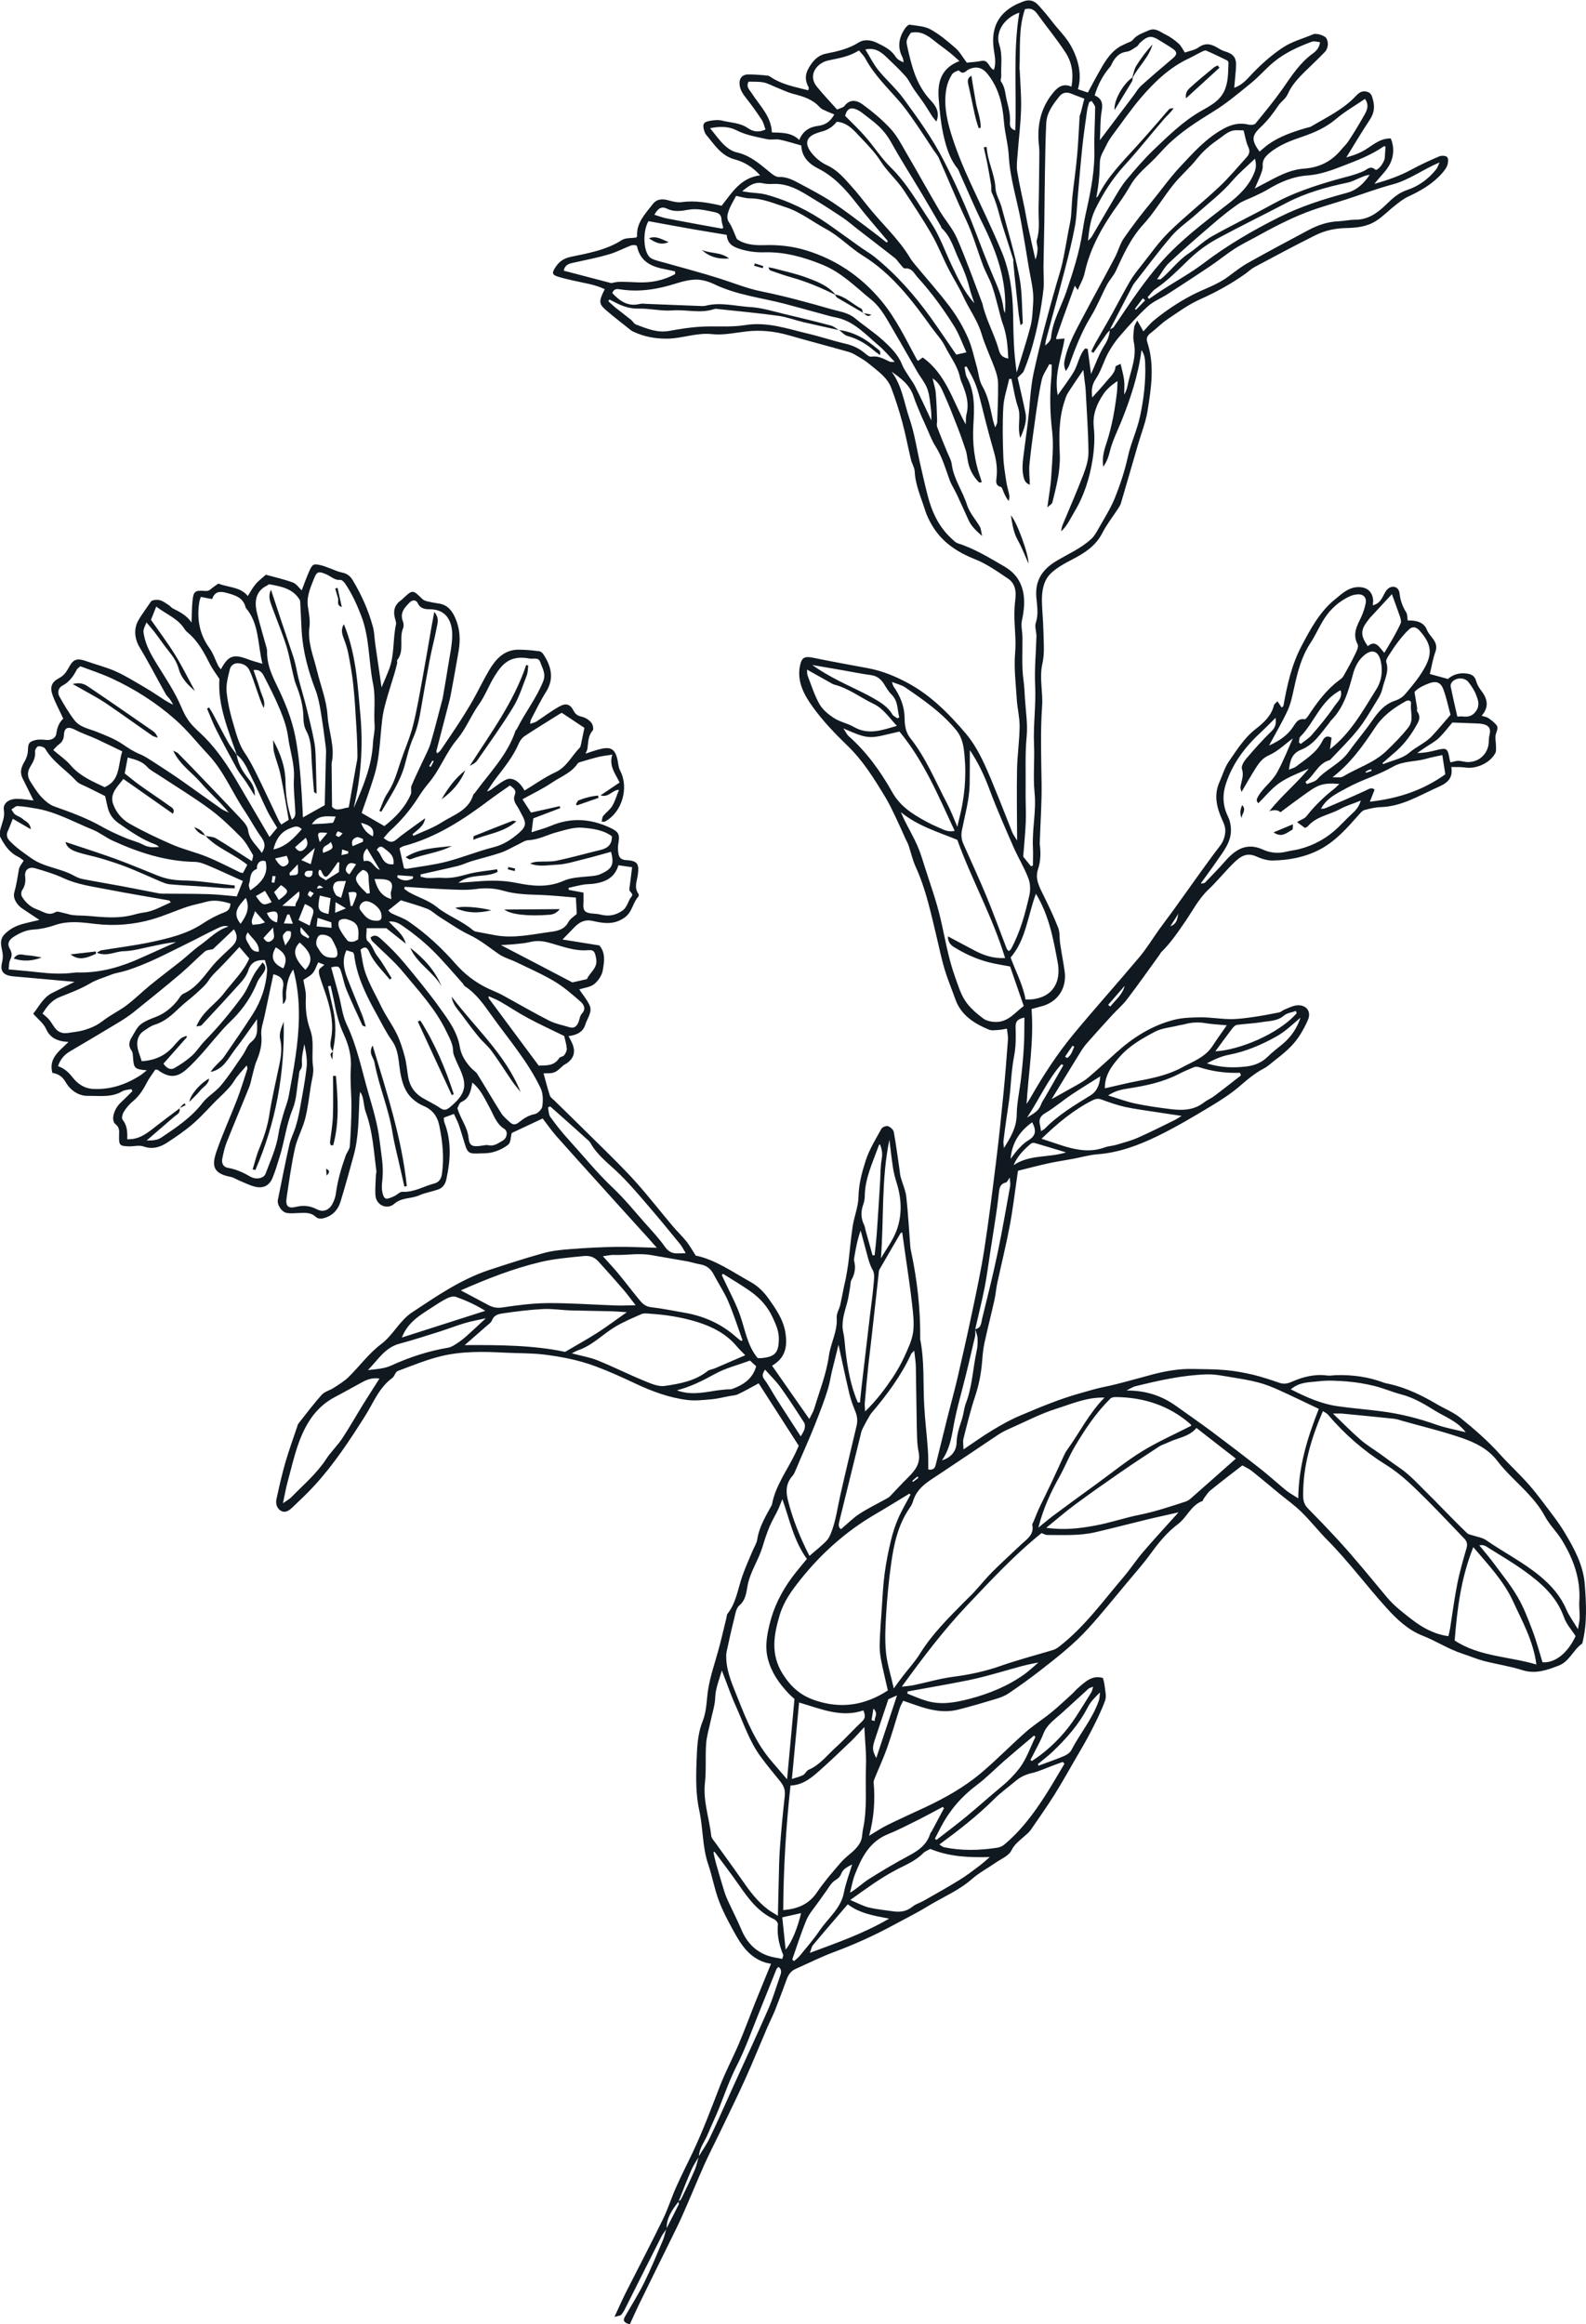 <?xml version="1.0" encoding="UTF-8"?><svg id="Layer_2" xmlns="http://www.w3.org/2000/svg" viewBox="0 0 184.76 270.65"><defs><style>.cls-1{fill:#101820;}</style></defs><g id="illustrations"><path class="cls-1" d="m77.68,259.52c-.22.33-.49.64-.66.99-1.38,2.72-2.74,5.45-4.11,8.17-.15.31-.31.62-.54.88-.11.13-.38.13-.79.25.52-1.12.93-2.05,1.39-2.96,1.41-2.79,2.87-5.56,4.24-8.38.6-1.22,1.01-2.54,1.56-3.78.62-1.39,1.32-2.75,1.97-4.13,1.17-2.48,2.12-5.04,3.11-7.59.66-1.7,1.52-3.32,2.24-5,.68-1.61,1.28-3.25,1.93-4.87.55-1.37,1.12-2.74,1.8-4.41-.26-.06-.5-.09-.71-.16-1.83-.59-2.79-2.07-3.64-3.63-.64-1.17-1.28-2.35-1.74-3.6-.51-1.35-.75-2.8-1.22-4.17-.7-2.03-.59-4.19-1.04-6.25-.41-1.86-.4-3.73-.33-5.58.06-1.61.08-3.26.71-4.84.34-.86.45-1.85.53-2.79.15-1.85.77-3.57,1.26-5.33.36-1.28.65-2.58.97-3.87.05-.18.04-.41.14-.54,1.01-1.28,1.2-2.87,1.71-4.34.35-1.01.79-1.98,1.2-2.96.19-.46.49-.9.56-1.38.21-1.36.88-2.51,1.52-3.68.07-.13.17-.27.2-.41.41-2.16,1.73-3.89,2.66-5.81.17-.34.31-.69.45-.99-1.6-2.49-3.16-4.91-4.67-7.27-.88.47-1.62.91-2.4,1.27-.32.15-.72.16-1.08.23-.67.13-1.33.3-2,.36-.95.08-1.92.2-2.85.08-2.13-.27-4.12-1.01-6.07-1.93-1.51-.71-3.04-1.41-4.61-1.99-1.93-.72-3.96-1.12-6.01-1.37-1.5-.18-3.04-.14-4.55-.22-2.48-.13-4.97-.18-7.39.4-1.74.42-3.41,1.11-5.09,1.74-.27.1-.37.62-.63.81-1.56,1.13-2.2,2.9-3.17,4.43-1.8,2.84-3.64,5.64-5.92,8.12-.79.87-1.66,1.67-2.51,2.49-.36.35-.82.71-1.33.45-.52-.27-.68-.85-.56-1.4.31-1.41.62-2.81,1.02-4.2.41-1.41.91-2.8,1.38-4.19.05-.15.08-.31.18-.42.89-1.13,1.75-2.28,2.71-3.34.34-.37.94-.5,1.38-.79.6-.39,1.23-.77,1.74-1.27,1.28-1.26,2.36-2.76,3.78-3.82,1.42-1.07,2.13-2.73,3.62-3.71,2.86-1.89,5.68-3.84,8.97-4.93,2.1-.69,4.2-1.37,6.32-1.96,1.02-.28,2.1-.39,3.17-.47,1.78-.14,3.57-.23,5.36-.26,1.51-.02,3.03.07,4.68.11-.31-.35-.61-.7-.92-1.04-2.02-2.23-4.05-4.46-6.06-6.7-1.58-1.75-3.16-3.5-4.72-5.26-.55-.62-1.02-1.3-1.6-2.06-1.23.58-2.35,1.11-3.58,1.68.04-.05-.02,0-.04.07-.12.44-.09,1.04-.38,1.28-.5.42-1.15.72-1.79.89-.61.17-1.27.13-1.91.16-.83.03-1.07-.14-1.32-.95-.25-.8-.48-1.6-.75-2.39-.15-.42-.37-.82-.57-1.27-.43.16-.78.29-1.18.44.02.19,0,.38.07.55.85,2.19.72,4.41.22,6.65-.12.53-.4.95-.88,1.13-.74.28-1.55.39-2.27.71-.94.42-2.05.23-2.9.98-.83.74-2.11.18-2.2-.95-.06-.79.03-1.6.05-2.39,0-.15.08-.31.06-.45-.31-2.3-.42-4.63-1.23-6.84-.16-.42-.2-.89-.28-1.33-.07-.36-.12-.71-.39-1.06-.03.24-.07.48-.08.72-.1,2.24-.07,4.49-.67,6.68-.49,1.8-.99,3.61-1.54,5.4-.28.91-.88,1.58-1.84,1.87-.4.12-.75.15-1.07-.15-.57-.52-1.26-.44-1.94-.42-.46.01-.92.07-1.37,0-.6-.08-1.19-.95-1.07-1.53.44-2.16.86-4.33,1.35-6.48.16-.69.51-1.34.72-2.02.19-.62.34-1.25.46-1.89.3-1.68.63-3.35.82-5.05.1-.89-.08-1.81-.27-2.71-.11.71-.32,1.43-.28,2.14.02.37.03.59-.2.89-.16.21-.12.57-.18.87-.22,1.23-.23,2.55-.7,3.69-.73,1.77-.93,3.66-1.49,5.46-.27.86-.51,1.73-.86,2.56-.38.9-1.09,1.24-2.05,1-.62-.15-1.2-.46-1.79-.7-.35-.14-.68-.37-1.04-.44-2.12-.4-2.18-1.38-1.64-2.95.7-2.05,1.62-4.03,2.4-6.06.45-1.17.81-2.38,1.2-3.57.03-.09-.04-.21-.08-.4-.5.61-1.03,1.12-1.41,1.73-.47.76-1.08,1.35-1.72,1.96-1.05.99-1.98,2.11-3.07,3.06-.96.84-2.03,1.57-3.11,2.27-.81.52-1.69.78-2.71.42-.5-.18-1.13,0-1.7-.01-1.12-.04-1.16-.14-1.15-1.25,0-.44.12-.91-.41-1.33-.59-.47-.17-1.81.62-2.53.46-.43.9-.88,1.35-1.33-.04-.08-.08-.15-.13-.23-.35.08-.75.08-1.04.25-1.25.75-2.65.52-3.98.54-1.11.02-2.06-.62-2.63-1.6-.36-.63-.83-.96-1.55-1.08-.46-1.73.83-2.54,1.88-3.6-.31-.04-.55-.04-.78-.09-.83-.18-1.44-.55-1.83-1.42-.29-.66-.95-1.15-1.5-1.78.67-.82,1.13-1.85,2.16-2.39.94-.48,1.89-.94,2.66-1.32-1.34-.12-2.83-.26-4.32-.39-.94-.09-1.89-.16-2.83-.25-1.14-.11-1.56-.59-1.3-1.63.14-.55.1-1.04-.03-1.56-.25-1.1,0-1.55.92-2.22.87-.63,1.87-.77,2.85-1.02.16-.04.32-.07.61-.14-.76-.51-1.39-.91-2.01-1.34-.64-.44-1.09-1.19-.92-1.83.25-.9.39-1.8.54-2.71.06-.35.35-.66.56-1.03-.24-.17-.44-.35-.67-.46-.99-.47-1.56-1.34-2.04-2.25-.15-.28-.06-.72.03-1.06.18-.69.51-1.31.37-2.1-.14-.77.55-1.32,1.52-1.32.64,0,1.29.12,1.94.19-.43-.88-.86-1.73-1.28-2.58-.34-.68-.17-1.29.21-1.92.22-.37.39-.83.41-1.26.03-.88.09-1.08.91-1.28.39-.09.82-.05,1.23-.01.63.06,1.12-.24,1.18-.77q.14-1.11.8-1.71c-.41-.9-.88-1.76-1.22-2.67-.36-.97-.17-1.57.7-2.03.56-.29.86-.69,1.14-1.21.56-1.06.97-1.17,2.14-.76,1.11.4,2.27.68,3.34,1.16,1.13.5,2.18,1.17,3.26,1.79.59.34,1.17.71,1.74,1.09.54.35,1.06.73,1.71,1-.12-.2-.23-.4-.36-.59-.15-.22-.37-.39-.5-.62-1.02-1.81-1.97-3.66-3.04-5.44-.64-1.06-.69-2.22-.18-3.13.42-.75.99-1.47,1.48-2.22.13-.2.7-.25,1.02-.17.39.09.74.38,1.09.6.16.1.27.28.44.36.81.41,1.62.81,2.19,1.65.03-.81.02-1.62.1-2.43.11-1.21.26-1.35,1.5-1.25.33.02.48-.07.68-.25.26-.22.55-.4.84-.61,1.18.47,2.57.38,3.43,1.45.3-.47.55-.96.9-1.37.33-.4.76-.71,1.2-1.11,1.05.29,2.13.53,3.16.91.39.14.67.58,1.02.91.28-.72.55-1.51.89-2.26.37-.81.48-.86,1.32-.67.41.09.79.27,1.19.41.42.15.84.36,1.27.44.57.11.97.39,1.26.88,1.03,1.71,1.84,3.52,2.36,5.44.18.66.18,1.36.28,2.04.23,1.62.47,3.24.73,5.02.33-.78.64-1.47.9-2.17.62-1.65.4-3.44.78-5.14.05-.24-.07-.53-.13-.78-.22-.85-.02-1.55.73-2.06.06-.04.12-.1.17-.15,1.18-1.11,1.17-1.1,2.31.02.15.14.39.22.6.27.42.1.85.18,1.28.24,1.04.14,1.58.84,1.96,1.72.54,1.23.6,2.51.38,3.8-.29,1.69-.59,3.38-.91,5.06-.11.6-.28,1.18-.43,1.77-.42,1.62-.84,3.24-1.26,4.86-.01.05.05.12.11.25.15-.14.31-.24.4-.38,1.28-1.89,2.58-3.77,3.72-5.76.66-1.16,1.22-2.36,1.9-3.51.74-1.26,1.71-2.4,3.37-2.43.83-.01,1.66.08,2.49.18.19.02.4.22.51.4.9,1.39,1.25,2.8.27,4.35-.65,1.02-1.17,2.13-1.74,3.2-.05.09-.05.21-.11.5.31-.1.54-.14.72-.25.92-.6,1.79-1.28,2.76-1.8.73-.39,1.22-.21,1.59.53.25.49.57.61,1.04.72.38.1.77.36,1.02.66.18.22.3.77.17.92-.57.63-.51,1.4-.62,2.13-.02.14-.1.27-.22.57.54-.18.92-.32,1.31-.43,1.43-.4,2.2-.44,2.49,1.56.04.29.1.6.24.86,1.05,2,.2,4.86-1.77,5.91-.06.03-.15.01-.39.03.06-.25.05-.51.17-.66.33-.42.8-.74,1.07-1.19.32-.55.5-1.18.78-1.87-.78,0-1.22.96-2.15.64.79-.53,1.46-.98,2.22-1.49-.48-1.03-1.27-1.9-.85-3.25-.71.11-1.15.16-1.58.26-.7.17-1.39.38-2.08.58-.13.04-.31.09-.37.19-.74,1.1-1.97,1.53-3,2.23-1.06.72-2.23,1.27-3.44,1.94.32.49.64.99,1,1.55,1.1-.25,2.22-.5,3.34-.75.02.08.05.15.07.23-1.07.4-2.13.8-3.14,1.19-.08.57-.13,1.01-.21,1.62.83-.27,1.55-.45,2.23-.74,2.32-.99,4.59-.86,6.85.18,1.1.5,1.23.79,1.02,1.97-.06.36-.03.75.03,1.11.08.46.35.69.87.72,1.34.08,1.56.41,1.38,1.73-.1.73-.46,1.47.07,2.19.05.07.05.27,0,.33-.68.72-.69,1.81-1.63,2.46-1.24.86-2.44.66-3.68.38-.93-.21-1.55.13-2.14.73-.42.43-.84.87-1.39,1.43,1.49.24,2.89.47,4.29.69.76.88.56,1.94.4,2.9-.1.59-.53,1.23-1.01,1.61-.46.36-1.16.42-1.73.61.37.56.87,1.15,1.19,1.82.39.83-.27,1.54-.49,2.29-.24.83-.99,1.22-1.95,1.33.14.26.26.47.36.7.55,1.12.28,1.99-.8,2.61-.03.02-.07.03-.1.05-.36.29-.68.68-1.1.85-.38.16-.86.1-1.27.13.26.94.47,1.78.74,2.59.07.22.34.39.52.57,1.79,1.76,3.6,3.51,5.38,5.28,1.38,1.37,2.77,2.72,4.07,4.17,1.5,1.67,2.88,3.45,4.33,5.17.51.61,1.09,1.15,1.59,1.77.37.46.66.99,1.1,1.67,2.24.45,4.28,1.9,6.44,3.1.8.45,1.53,1.17,2.06,1.93.85,1.21,1.72,2.44,1.95,3.98.24,1.55.02,2.9-1.56,3.81,1.42,2.04,2.83,4.05,4.34,6.21.23-.48.46-.83.57-1.2.61-2.04,1.42-4.06,1.71-6.15.21-1.51,1.02-2.86.91-4.43-.04-.5.3-1.02.42-1.53.16-.7.28-1.41.43-2.12.06-.3.14-.59.2-.89.11-.59.22-1.19.3-1.79.18-1.44.29-2.88.51-4.32.18-1.16.66-2.3.68-3.46.03-1.49.41-2.88.85-4.24.42-1.28,1.16-2.47,1.82-3.67.11-.2.56-.37.77-.3.27.09.62.4.67.67.27,1.45.45,2.92.67,4.39.04.3.06.6.14.89.21.76.56,1.51.65,2.28.21,1.89.31,3.8.46,5.7.02.3.08.61.15.9.67,3.22,1.03,6.47,1.01,9.76,0,.08-.01.16,0,.23.5,2.52.33,5.09.46,7.63.09,1.74.31,3.46.43,5.2.06.78.04,1.56.05,2.33.57.08.77-.14.86-.53.45-1.81.9-3.63,1.35-5.44.38-1.52.8-3.03,1.16-4.55.58-2.49,1.14-4.98,1.67-7.48.53-2.51,1.07-5.01,1.47-7.54.54-3.46.97-6.94,1.4-10.41.33-2.65.6-5.3.86-7.95.2-2.05.36-4.1.51-6.15.03-.4-.07-.82-.12-1.29-.38.06-.67.14-.97.15-.38.02-.81.1-1.14-.04-1.72-.72-3.25-1.68-3.91-3.57-.4-1.14-.88-2.26-1.23-3.42-.37-1.24-.63-2.51-.93-3.77-.67-2.78-1.25-5.58-2.45-8.2-.36-.79-.55-1.67-.83-2.5-.1-.28-.25-.54-.38-.82-.36-.8-.71-1.6-1.09-2.39-.38-.79-.75-1.59-1.2-2.34-1.3-2.15-2.61-4.29-4.45-6.06-1.45-1.4-2.87-2.88-4.04-4.51-.98-1.36-1.86-2.92-1.49-4.77.21-1.02.55-1.15,1.55-.95,2.13.44,4.27.82,6.4,1.22,1.67.31,3.2.95,4.68,1.75,2.66,1.45,4.74,3.56,6.67,5.83.76.89,1.38,1.93,1.9,2.98.75,1.53,1.37,3.14,2.02,4.72.52,1.27,1,2.55,1.51,3.82.11.27.3.51.57.97-.01-2.92-.06-5.6-.01-8.27.03-1.67.28-3.33.3-4.99.01-1.06-.26-2.12-.33-3.18-.11-1.82-.35-3.63-.19-5.47.12-1.39-.07-2.81-.09-4.22,0-.68.03-1.37.12-2.04.11-.94-.07-1.81-.86-2.34-1.23-.82-2.47-1.71-3.83-2.25-2.1-.83-3.86-1.99-5.02-3.95-.33-.56-.62-1.15-.81-1.76-.46-1.48-1.13-2.9-1.21-4.5-.02-.47-.33-.93-.44-1.41-.35-1.45-.62-2.92-1.01-4.36-.36-1.32-.78-2.64-1.26-3.92-.48-1.32-1.65-2.05-2.67-2.91-.35-.29-.75-.53-1.14-.76-.36-.21-.72-.44-1.11-.56-2.34-.67-4.7-1.28-7.03-1.95-1.63-.47-3.28-.65-4.97-.45-1.33.16-2.68.45-3.99.31-1.8-.19-3.46.51-5.22.53-1.37.01-2.65-.22-3.88-.79-.1-.05-.22-.09-.3-.16-.98-.78-1.98-1.54-2.93-2.36-.87-.76-.87-1.03-.16-2.45-1.17-.57-2.44-.72-3.68-1.01-.56-.13-1.12-.25-1.67-.42-.79-.23-.84-.44-.4-1.11.43-.67.95-1.05,1.8-1.23,2.04-.43,4.12-.78,5.94-1.95.44-.28,1.1-.21,1.68-.3.03-.04.1-.11.1-.17-.09-1.56.95-2.58,1.8-3.69.48-.64,1.12-.67,1.85-.47.5.14,1.06.28,1.56.21,1.59-.22,3.11.07,4.64.42,1.2-1.52,2.2-3.25,4.48-3.54-.88-.99-1.87-1.57-3-1.87-1.57-.43-2.34-1.74-3.29-2.86-.14-.17-.21-.41-.27-.63-.15-.6-.01-.85.63-.97.48-.09,1.01-.16,1.47-.05,1.02.26,2.12.24,3.05.89.57.4,1.26.53,2.04.15-.15-.39-.23-.81-.45-1.14-.56-.85-1.16-1.69-1.79-2.49-.36-.46-.68-.9-.77-1.5-.11-.78.26-1.29,1.03-1.28.74,0,1.49.06,2.23.14.2.02.38.19.57.3,1.28.79,2.73,1.03,4.16,1.41.03-.2.08-.29.05-.34-.4-.71-.47-1.4-.05-2.16.48-.88,1.07-1.58,2.11-1.78,1.31-.26,2.59-.55,3.76-1.29.61-.39,1.42-.31,2.11.03.82.4,1.65.78,2.18,1.61.19.3.52.51.95.67-.04-.2-.05-.42-.14-.59-.63-1.22-.41-2.34.34-3.41.12-.17.37-.41.52-.38.82.13,1.72.16,2.42.55,1.05.58,2,1.38,2.91,2.18.5.44.84,1.07,1.31,1.69.49-.06,1.1-.08,1.68-.2.87-.19.84.77,1.47,1.05.3-.82.1-1.62-.01-2.4-.33-2.35.4-4.08,2.53-5.19.27-.14.56-.24.84-.36.7-.29,1.3-.18,1.83.41.57.62,1.11,1.27,1.62,1.93.71.93,1.56,1.72,2.15,2.77.92,1.63,1.32,3.45.83,5.08.35.12.69.23,1.16.39.4-.75.78-1.47,1.18-2.18.67-1.18,1.3-2.4,2.51-3.15.22-.14.47-.23.7-.35.29-.15.67-.23.85-.46.49-.61,1.2-.8,1.85-1.1.8-.36,1.39.22,2.02.52.53.25,1.02.63,1.47,1.02.27.24.43.6.72,1.04.49-.18,1.13-.27,1.6-.6.85-.61,1.55-.36,2.3.1.25.15.51.29.79.37.97.29,1.33.74,1.27,1.74-.04.79-.13,1.58-.21,2.49.96-.32,1.51-1.02,2.08-1.62,1.09-1.13,2.23-2.16,3.55-3.04,1.11-.74,2.36-1.05,3.55-1.56.41-.18,1.37.15,1.55.45.28.46.24,1.16-.17,1.6-.77.8-1.58,1.56-2.37,2.33-.79.78-1.52,1.58-1.98,2.63-.22.49-.76.83-1.07,1.29-.61.91-1.27,1.77-2.08,2.53-1.07,1-1.04,1.53-.11,2.83.34-.28.67-.59,1.02-.84,1.35-.96,2.89-1.47,4.46-1.93.18-.05.39-.07.55-.17,1.82-1.08,3.76-1.99,5.23-3.58.38-.41.76-.61,1.31-.44.49.15.55.58.66.99.22.82.09,1.55-.4,2.28-.94,1.42-1.81,2.88-2.72,4.36.62-.17,1.22-.36,1.84-.68,1.05-.54,1.91-1.54,3.33-1.53.43.97.36,1.99-.03,2.86-.37.82-1.11,1.47-1.87,2.43,1.64-.46,2.99-.94,4.28-1.64,1.07-.58,2.17-1.09,3.28-1.56.26-.11.77-.09.92.09.16.18.12.65.02.94-.12.34-.38.66-.62.94-1.1,1.25-2.5,2.05-3.99,2.74-.54.25-1.02.65-1.49,1.02-.74.57-1.37,1.25-2.18,1.77-1.13.73-2.37.82-3.58.85-1.26.03-2.42.3-3.5.83-2.39,1.19-4.74,2.45-7.1,3.71-.36.19-.67.49-1.01.74-1.67,1.2-3.46,2.18-5.34,3.02-1.34.6-2.56,1.49-3.79,2.32-.69.46-1.27,1.08-1.93,1.58-.38.29-.59.59-.43,1.07.88,2.68.46,5.38.03,8.05-.21,1.3-.72,2.55-1.09,3.83-.67,2.3-1.33,4.6-2.01,6.9-.06.22-.2.41-.32.61-.62.95-1.33,1.85-1.84,2.85-.76,1.48-2.01,2.3-3.41,3.03-.93.49-1.92,1-2.65,1.73-.82.83-1,2.04-.98,3.2.02,1.13.15,2.26.17,3.39.02,1.28.17,2.62-.11,3.84-.39,1.69.08,3.32-.04,4.98-.21,3-.1,6.01-.06,9.02.03,2.2-.13,4.4-.2,6.6,0,.15-.03.3-.01.45.12.99.12,1.95-.21,2.93-.38,1.13.2,2.12.68,3.1.6,1.22,1.19,2.45,1.68,3.72.21.55.13,1.21.22,1.81.16,1.09.38,2.18.53,3.27.27,1.99-.86,3.61-2.78,4.07-.33.08-.65.18-1.08.3.29,3.72-.35,7.35-.58,11.05.15-.23.31-.45.44-.69,1.51-2.66,3.18-5.21,5.13-7.56,2.49-3,5.09-5.89,7.6-8.88.85-1.02,1.54-2.17,2.32-3.25.53-.74,1.09-1.46,1.63-2.21,1-1.38,1.98-2.77,2.97-4.15.8-1.1,1.59-2.21,2.42-3.28.36-.47.56-.97.63-1.55.07-.6-.13-1.05-.38-1.59-.61-1.37-.96-2.83-.29-4.32.36-.8.6-1.67,1.08-2.38.94-1.35,1.8-2.76,3.15-3.81.91-.71,1.82-1.52,2.12-2.76.04-.15.22-.26.41-.46.19.29.33.5.49.73.08-.08.2-.15.21-.23.43-2.41.96-4.79,2.12-6.97,1.04-1.97,2.1-3.96,3.88-5.4.82-.66,1.6-1.45,2.79-1.43,1.01.02,1.61.58,1.66,1.61,0,.14-.03.27-.06.51.64-.14.92-.53,1.16-.96.17-.3.3-.64.53-.88.55-.57,1.35-.35,1.44.43.09.82.34,1.55.78,2.24.15.23.11.57.17.94.9-.02,1.87.13,2.24,1.09.33.84,1.42,1.37.99,2.55-.3.83-.44,1.73-.65,2.59.57.16,1.25.34,2.11.58.48-.44,1.22-.75,2.12-.64.59.07,1,.25,1.17.89.11.39.33.78.58,1.1.74.95.96,1.89.05,2.94.3.09.57.12.77.25.34.23.69.5.95.81.28.33.04.69-.06,1.06-.12.46.02.98.02,1.47,0,.26.03.56-.09.77-.62,1.15-2.22,1.86-3.51,1.66-.49-.08-1.01-.04-1.61-.06.3,1.66-.96,2.07-1.89,2.5-2.03.93-3.99,2.11-6.34,2.17-.63.02-1.27.18-1.88.34-.23.06-.43.29-.6.48-1.38,1.56-2.75,3.15-4.63,4.13-1.71.89-3.59,1.24-5.5,1.27-.66.01-1.35-.24-1.97-.51-1.05-.45-1.8.08-2.45.71-1.06,1.02-1.98,2.19-3.05,3.2-1.13,1.08-1.82,2.44-2.68,3.7-.86,1.25-1.7,2.5-2.79,3.56-.08.08-.12.19-.19.29-1.25,1.73-2.48,3.47-3.77,5.17-.52.69-1.19,1.26-1.78,1.9-.98,1.07-1.95,2.14-2.91,3.23-.27.31-.52.65-.74,1.01-1.1,1.78-2.19,3.57-3.39,5.53,1.12-.63,2.06-1.14,3-1.68.45-.26.91-.52,1.3-.86,1.1-.94,2.17-1.92,3.24-2.89,1.95-1.76,4.14-3.14,6.69-3.8,1.04-.27,2.15-.29,3.23-.3,1.14,0,2.27.21,3.41.21.91,0,1.82-.13,2.72-.26.98-.14,1.95-.33,2.91-.52.2-.04.38-.22.58-.31.46-.18.91-.43,1.39-.5,1.12-.17,1.84.65,1.39,1.68-.44,1-1,2-1.72,2.81-.84.95-1.91,1.7-2.9,2.51-.25.21-.55.35-.83.51-.85.49-1.59,1.1-2.34,1.75-1.1.97-2.36,1.78-3.63,2.54-2.01,1.21-4.04,2.41-6.14,3.43-2.19,1.06-4.47,1.91-6.95,2.1-.94.07-1.86.34-2.8.52-.97.18-1.95.32-2.91.53-1.23.27-2.44.59-3.56.87-.33,2.25-.57,4.34-.96,6.41-.42,2.23-.97,4.44-1.45,6.66-.14.67-.19,1.35-.34,2.01-.37,1.67-.8,3.33-1.16,5-.15.7-.21,1.43-.27,2.15-.11,1.38-.37,2.71-.81,4.03-.54,1.62-.94,3.29-1.36,4.94-.09.34,0,.73,0,1.25,1.19-.79,2.23-1.55,3.33-2.21,1.04-.63,2.11-1.24,3.23-1.71,2.31-.98,4.62-1.95,7.06-2.63.97-.27,1.92-.57,2.91-.76.82-.16,1.62-.38,2.43-.59,1.06-.28,2.12-.58,3.18-.86,1.52-.39,3.06-.65,4.64-.61,1.28.03,2.56.02,3.84.14,1.06.1,2.12.3,3.15.54,1.02.25,2.03.59,3.03.93.54.19.95.1,1.5-.14,1.26-.55,2.61-.9,4.04-.71.36.05.74-.03,1.11-.04,1.89-.05,3.73.2,5.51.87.21.08.44.11.66.16,2,.45,3.81,1.34,5.56,2.37.89.52,1.88.91,2.68,1.55,1.62,1.31,3.2,2.67,4.6,4.23,1.12,1.24,2.36,2.37,3.46,3.63,1,1.15,1.89,2.39,2.81,3.6.46.61.89,1.24,1.29,1.89,1.13,1.89,2.19,3.82,2.36,6.07.17,2.24.29,4.48-.25,6.7-.02.07-.03.18-.08.21-1.03.72-1.45,2.07-2.72,2.55-1.37.52-2.69,1.01-4.23.52-1.45-.46-2.97-.68-4.45-1.06-.84-.22-1.65-.57-2.48-.84-1.66-.53-3.11-1.5-4.73-2.13-1.59-.63-2.89-1.82-4.06-3.11-2.39-2.62-4.49-5.49-6.99-8.01-1.04-1.05-1.96-2.23-3.02-3.27-.81-.79-1.75-1.46-2.63-2.18-1.05-.87-2.09-1.75-3.16-2.6-.32-.25-.7-.42-1.09-.64-1.28.99-2.52,1.93-3.73,2.92-.31.25-.52.63-.77.95-.07.09-.08.26-.16.28-1.34.5-1.79,1.91-2.87,2.71-1.23.92-2.22,2.14-3.14,3.4-.87,1.2-1.86,2.31-2.81,3.45-1.46,1.75-2.89,3.53-4.42,5.22-1.71,1.89-3.72,3.46-5.73,5.02-1.17.91-2.39,1.78-3.62,2.61-.46.31-1.03.51-1.57.67-1.42.43-2.85.85-4.29,1.21-1.66.42-3.26.06-4.83-.49-.5-.17-1.01-.35-1.57-.54-.15.31-.31.57-.4.85-.5,1.56-.94,3.14-1.49,4.68-.43,1.21-.98,2.38-1.46,3.57-.05.13-.1.29-.09.42.17,2.03.06,4.03-.53,6.2.82-.49,1.47-.93,2.17-1.27,1.44-.71,2.9-1.36,4.35-2.04,2.32-1.09,4.55-2.34,6.51-3.99,1.8-1.51,3.44-3.21,5.21-4.77.93-.82,2-1.49,2.97-2.28.8-.65,1.55-1.36,2.31-2.05.31-.28.58-.61.9-.88.81-.7,1.61-1.46,2.82-1.09.06.25.17.59.2.94.06.56.23,1.19.05,1.69-.44,1.21-1.02,2.37-1.61,3.52-.57,1.11-1.21,2.19-1.84,3.27-.8,1.38-1.58,2.78-2.43,4.14-.88,1.39-1.82,2.75-2.76,4.1-.21.31-.52.55-.8.8-.54.49-1.11.88-1.48,1.63-.31.63-1.2.98-1.85,1.43-.9.63-1.9,1.15-2.72,1.87-1.54,1.36-3.43,2.13-5.15,3.18-1.3.8-2.67,1.47-4.01,2.2-2.25,1.22-4.58,2.27-6.98,3.16-1.5.56-2.94,1.29-4.41,1.94-.53.23-.83.63-1.03,1.16-.45,1.21-.89,2.42-1.36,3.61-.27.67-.6,1.32-.89,1.98-.89,2.07-1.73,4.16-2.66,6.21-.94,2.08-1.96,4.12-2.94,6.18-.58,1.21-1.2,2.39-1.75,3.62-.88,1.97-1.69,3.98-2.57,5.95-.49,1.11-1.05,2.2-1.58,3.29-1.15,2.35-2.32,4.69-3.46,7.04-.38.78-.73,1.58-1.09,2.36-.69-.21-.83-.43-.57-.89.75-1.32,1.57-2.6,2.24-3.96.79-1.6,1.47-3.26,2.17-4.91.19-.44.28-.92.42-1.38.49-.95.98-1.89,1.45-2.85.04-.08-.04-.21-.06-.32.11-.09.28-.15.33-.27.54-1.12,1.09-2.24,1.58-3.39.22-.5.32-1.05.47-1.58.44-.74.95-1.44,1.31-2.21.92-1.92,1.77-3.87,2.65-5.81,1.37-3.02,2.77-6.02,4.1-9.05.55-1.25.94-2.57,1.39-3.87.13-.38.31-.79-.15-1.14-.1.1-.2.16-.24.25-.71,1.77-1.41,3.54-2.13,5.31-.81,2-1.53,4.06-2.51,5.97-.8,1.57-1.37,3.2-2.01,4.82-.42,1.06-.92,2.08-1.36,3.14-.35.86-1,1.61-1.03,2.6-.31.54-.67,1.06-.91,1.63-.52,1.19-.98,2.41-1.46,3.61-.73.94-1.42,1.9-1.39,3.17Zm35.92-104.74c.71-.1.7-.72.81-1.2.63-2.57,1.28-5.14,1.82-7.74.54-2.57.98-5.16,1.45-7.74.04-.24-.02-.51-.05-.97-.22.3-.3.54-.43.57-.73.17-.78.67-.85,1.32-.17,1.69-.47,3.37-.72,5.06-.07.49-.16.97-.23,1.46-.23,1.46-.41,2.92-.69,4.36-.32,1.63-.73,3.25-1.1,4.87,0,.3.04.61-.03.89-.45,1.92-.89,3.84-1.39,5.75-.38,1.46-.78,2.9-1.06,4.39-.26,1.44-.46,2.91-1.4,4.26,1.1-.32,1.68-1.11,1.71-2.07.01-.44.08-.89.19-1.31.13-.55.34-1.07.49-1.61.15-.55.2-1.13.4-1.66.76-1.97.81-4.08,1.26-6.11.11-.47.12-.98.1-1.47-.02-.35-.18-.7-.28-1.05ZM27.57,87.89l.02.03c-1-2.91-2.24-5.77-2.03-8.86-.39-.6-.79-1.11-1.08-1.68-.69-1.36-1.39-2.7-2.58-3.69-.15-.12-.29-.26-.39-.42-.76-1.23-2.08-1.7-3.31-2.63-.24.6-.42,1.07-.61,1.54.97,1.39,1.93,2.67,2.78,4.03.81,1.31,1.49,2.69,2.34,4.25-.96-.8-1.61-1.57-1.89-2.56-.21-.76-.6-1.38-1.09-1.98-.6-.74-1.13-1.53-1.71-2.29-.29-.38-.61-.74-.96-1.15-.39.92-.4.92-.28,1.53.24,1.21.85,2.28,1.48,3.3,1.02,1.65,2.11,3.25,2.87,5.05.26.63.59,1.26,1.01,1.79.49.62,1.12,1.13,1.68,1.69,1.53,1.55,2.72,3.34,3.82,5.21,1.24,2.12,2.48,4.24,3.76,6.42.33-.4.59-.71.89-1.07-.39-.66-.82-1.29-1.15-1.96-.65-1.33-1.22-2.71-1.89-4.03-.46-.9-.82-1.88-1.68-2.52Zm-3.67,9.45c.43.09.92.08,1.28.3,1.39.83,2.73,1.73,4.17,2.65.05-.32.19-.6.11-.74-.43-.72-.82-1.49-1.4-2.07-1.15-1.16-2.34-2.32-3.65-3.28-1.92-1.41-3.97-2.65-5.97-3.97-.44-.29-.95-.54-1.3-.93-.6-.66-1.37-.84-2.26-1.09-.12.61-.22,1.16-.35,1.86.58.45,1.17.96,1.81,1.41,1.11.8,2.26,1.54,3.37,2.35.26.19.73.36.43.93-1.96-1.37-3.9-2.74-5.77-4.05-.24.3-.47.59-.7.88-.47.63-.79,1.25-.47,2.1.37.99,1.05,1.74,1.88,2.22,1.62.92,3.31,1.72,5.02,2.46,1.28.55,2.67.87,3.96,1.39,1.34.54,2.62,1.22,3.92,1.84.09.04.21.04.33.06.17-.31.32-.6.5-.95-1.58-1.29-3.55-1.92-4.91-3.42l-.03.04Zm73.84-58.9c-1.36-.3-2.73-.59-4.09-.91-.99-.23-1.96-.61-2.97-.75-2.3-.32-4.61-.53-6.92-.78-.18-.02-.39-.07-.55-.01-1.61.55-3.26.03-4.89.16-1.28.1-2.59-.24-3.88-.21-1.09.03-2.01-.31-2.93-.8-.17-.09-.34-.18-.51-.26-.05.06-.09.12-.14.19.29.26.57.54.87.78.59.47,1.2.92,1.79,1.4.2.16.34.46.56.54,1.24.46,2.46,1,3.86.75,1.2-.22,2.42-.42,3.63-.49,1.74-.11,3.52.09,5.23-.19,2.61-.42,4.97.44,7.39,1.01,1.41.33,2.78.8,4.19,1.13.84.19,1.59.5,2.26,1.04.26.21.61.54.86.5.84-.15,1.47.28,2.16.58.14.06.32.02.57.02-.7-.72-1.26-1.4-1.93-1.96-1.53-1.29-2.89-2.84-5.01-3.23-.59-.11-1.17-.3-1.75-.45-1.36-.37-2.72-.75-4.08-1.11-2.76-.72-5.63-1.03-8.25-2.29-.64-.31-1.38-.53-2.07-.54-.78,0-1.6.2-2.35.44-2.13.68-4.27,1.05-6.51.7-.36-.06-.78-.11-.95.43.87.93,1.83,1.62,3.22,1.26.25-.06.53-.01.8,0,2.13.08,4.26.17,6.4.25.15,0,.31,0,.46-.04,1.75-.44,3.49.06,5.22.16,1.32.08,2.62.49,3.92.8,1.82.43,3.63.87,5.44,1.35.34.09.63.35.94.53h0Zm-58.96,84.02l.03.02c-.38-.42-.35-.93-.26-1.41.34-1.7.02-3.32-.48-4.92-.24-.77-.53-1.51-.77-2.28-.09-.29-.2-.62-.13-.89.05-.22.35-.38.62-.63-.31-.12-.53-.21-.72-.28-.23.48-.37.94-.65,1.27-.28.32-.71.52-1.08.77.1.65.32,1.33.29,2-.07,1.32.07,2.61.51,3.82.52,1.42.11,2.86.33,4.28.11.72-.14,1.49-.26,2.24-.2,1.28-.34,2.57-.66,3.82-.3,1.18-.93,2.27-1.19,3.46-.42,1.89-.68,3.82-.97,5.74-.15.99.16,1.3,1.11,1.07.87-.21,1.63-.12,2.42.29.73.38,1.44.09,1.82-.66.19-.37.34-.78.39-1.18.2-1.52.63-2.98,1.14-4.41.14-.38.45-.73.48-1.11.11-1.51.18-3.03.19-4.54.01-1.52-.17-3.05-.07-4.55.1-1.44-.28-2.75-.84-3.97-.59-1.28-.89-2.58-1.14-3.93-.11-.57-.25-1.13-.38-1.69-.1.03-.2.05-.3.08.2.89.4,1.78.6,2.67.37,1.65.33,3.3-.06,4.95Zm-17.84,6.63l-.03-.02c.14.54-.29.71-.61.97-1.01.86-2.01,1.74-3.22,2.78.77-.01,1.24-.03,1.73-.36,1.74-1.17,3.48-2.32,4.79-4.03.59-.77,1.53-1.28,2.15-2.04.92-1.11,1.71-2.33,2.53-3.52.35-.5.54-1.18.99-1.53.92-.73.64-1.61.68-2.66-.92,1.27-1.69,2.4-2.53,3.48-.81,1.04-1.36,2.37-2.88,2.67.21-.36.5-.64.78-.93.26-.27.57-.52.78-.83,1.12-1.63,2.26-3.27,3.33-4.94.99-1.55,1.57-3.26,1.69-5.1.03-.41-.17-.84-.26-1.23-1-.03-1.63.26-1.93,1.19-.17.53-.52,1.03-.9,1.45-1.5,1.67-3.03,3.32-4.56,4.96-.07.08-.25.06-.6.14.73-1.78,2.27-2.61,3.24-3.9,1.01-1.32,2.24-2.47,2.93-4.02-.39-.45-.75-.88-1.15-1.34-.84.9-1.59,1.75-2.4,2.55-.43.43-.85.82-1.19,1.35-.38.59-.96,1.06-1.49,1.55-.61.56-1.3,1.05-1.9,1.63-.86.82-1.7,1.61-2.89,1.97-.46.14-.87.47-1.29.74-.57.37-.77,1.01-.74,1.59.02.64.33,1.28.52,1.92q2.28-.13,3.66-1.7c.28-.31.55-.64.86-.92.18-.16.44-.22.66-.33.03.04.07.09.1.13-.92,1.04-1.84,2.08-2.75,3.11.37.51.8.79,1.3.5.71-.41,1.41-.88,2.02-1.43.56-.5.96-1.18,1.49-1.72,1.59-1.63,3.04-3.37,4.38-5.2.57-.78.9-1.72,1.38-2.57.27-.48.64-.91.98-1.37.51.48.32.86.09,1.22-.23.35-.53.67-.69,1.05-.65,1.61-1.58,3.02-2.79,4.25-.43.44-.88.85-1.28,1.31-1.24,1.39-2.39,2.88-3.72,4.18-1.2,1.18-2.15,1.75-3.83.5-.05-.04-.14-.02-.28-.03-.34.51-.74,1.03-1.03,1.6-.41.79-.88,1.51-1.58,2.09-.41.34-.77.76-1.05,1.21-.16.25-.29.77-.15.93.55.68.57,1.45.54,2.28,1.32.05,2.22-.62,3.13-1.34.98-.77,1.99-1.52,2.99-2.27Zm108.4-90.68c-.12.13-.26.25-.37.39-.54.76-1.06,1.52-1.59,2.29l-.26-.15c.17-.35.33-.71.52-1.04.65-1.16,1.33-2.3,1.97-3.46.68-1.23,1.32-2.48,2.03-3.69.36-.62.81-1.19,1.26-1.75,1.07-1.34,2.05-2.77,3.26-3.96,1.87-1.84,3.95-3.47,5.86-5.27,1.14-1.07,2.14-2.28,3.19-3.44.32-.35.46-.71.2-1.24-.27-.56-.35-1.22-.54-1.91-.43.02-.99-.09-1.46.09-.55.2-1.01.64-1.51.98-.95.65-1.79,1.39-2.51,2.3-.82,1.03-1.85,1.9-2.68,2.93-1.22,1.52-2.21,3.23-3.52,4.66-1.47,1.6-2.32,3.5-3.2,5.41-.27.58-.74,1.06-1.04,1.62-.63,1.2-1.13,2.48-1.83,3.63-1.1,1.79-1.85,3.71-2.54,5.68-.09.26-.27.5-.41.74-.19-.42-.24-.79-.17-1.15.37-1.9,1.32-3.56,2.21-5.25,1.2-2.28,2.46-4.54,3.66-6.82.39-.73.59-1.58,1.05-2.25,1.02-1.47,2.11-2.89,3.25-4.27,1.11-1.35,2.11-2.78,3.32-4.07,1.54-1.64,3-3.3,5.01-4.4.95-.52,1.87-.76,2.94-.5.26.06.69.04.82-.13,1.08-1.32,2.17-2.64,3.15-4.03,1.04-1.5,2.02-3.03,3.53-4.12.45-.32.76-.71.84-1.32-.35-.03-.69-.15-.94-.06-1.61.6-3.17,1.3-4.5,2.41-.9.75-1.67,1.66-2.58,2.4-1.43,1.16-2.84,2.36-4.4,3.32-1.95,1.2-3.87,2.42-5.49,4.05-.6.61-1.16,1.27-1.78,1.86-.89.84-1.8,1.64-2.42,2.73-.42.73-.88,1.44-1.37,2.12-1.78,2.46-3.29,5.04-3.95,8.07-.14.66-.51,1.27-.8,1.96-.13-.2-.21-.31-.34-.5-.48,1.34-.94,2.58-1.39,3.83-.27.76-.53,1.51-.79,2.27-.01.04.05.11.07.14.27-.03.52-.05.92-.09-.33,2.17-1.25,4.16-.8,6.6.74-1.06,1.37-1.87,1.88-2.74.5-.86.62-1.94,1.31-2.7.1.02.2.03.3.05.12.93.25,1.86.39,2.93.56-1.24.95-2.38,1.58-3.37.38-.6.58-1.16.61-1.83.16-.09.37-.15.46-.28.97-1.41,1.9-2.85,2.9-4.23.82-1.13,1.67-2.25,2.59-3.29,2.28-2.58,5.02-4.65,7.73-6.74,1.34-1.03,2.55-2.15,3.18-3.79.2-.52.2-.94.05-1.55-.94.9-1.85,1.66-2.61,2.54-1.24,1.46-2.76,2.6-4.17,3.87-.96.87-2.07,1.6-2.91,2.57-1.54,1.79-2.94,3.7-4.4,5.56-.07.09-.13.19-.18.29-.88,1.69-1.75,3.37-2.63,5.06Zm-11.54,5.72l-.23-.02c-.24,1.11-.63,2.21-.69,3.32-.11,1.9-.07,3.81,0,5.71.03,1.01.21,2.02.36,3.02.08.52.25,1.02.34,1.53.04.21-.03.43-.06.65-.32-.35-.46-.71-.61-1.05-.09-.21-.17-.54-.31-.58-.66-.16-.56-.67-.51-1.09.13-1.09-.04-2.13-.35-3.17-.32-1.09-.61-2.2-.9-3.31-.29-1.12-.55-2.25-.86-3.37-.14-.51-.32-1.01-.54-1.5-.25-.55-.56-1.08-.85-1.61-.08.03-.15.07-.23.1.09.41.1.86.29,1.21.96,1.77.85,3.65.74,5.57-.12,2.06.11,4.09.81,6.05.07.18.11.37.17.58-.18,0-.28.03-.32,0-.75-.75-1.19-1.66-1.34-2.71-.05-.33-.09-.67-.19-.98-.3-.9-.61-1.81-.96-2.7-.5-1.28-.99-2.57-1.56-3.82-.28-.62-.51-1.32-1.36-1.91.16.73.33,1.2.37,1.69.09,1.06.12,2.12.16,3.18.01.26-.09.56,0,.79.35.96.75,1.89,1.13,2.84.2.5.5.98.57,1.49.22,1.74,1.28,3.15,1.79,4.78.29.91,1.01,1.68,1.5,2.54.13.23.13.53.25,1.06-.75-.66-1.25-1.15-1.56-1.81-.46-1.01-.91-2.02-1.38-3.02-.27-.58-.63-1.11-.85-1.71-.48-1.33-.86-2.68-1.63-3.89-.47-.73-.76-1.58-1.13-2.38-.16-.35-.32-.69-.47-1.04-.33-.81-.7-1.6-.97-2.43-.44-1.34-1.48-2.1-2.56-2.86,1.22,1.61,1.45,3.59,2.07,5.41.62,1.8.89,3.71,1.32,5.57.27,1.15.52,2.3.82,3.45.49,1.91,1.3,3.66,2.79,5.02.22.2.45.46.72.54,1.95.62,3.66,1.68,5.41,2.69.98.57,1.7,1.33,2.07,2.48.35,1.11.28,2.17.1,3.27-.06.34-.16.67-.16,1.01,0,.48.1.96.11,1.44.02,1.71-.11,3.42.13,5.12.09.68.12,1.37.16,2.05.09,1.48.34,2.97.2,4.43-.2,2.13-.09,4.25-.12,6.37-.02,1.18.06,2.36.02,3.53-.05,1.31-.19,2.61-.3,4.1.21.26.56.69.9,1.12.08-.03.15-.05.23-.08,0-.72.04-1.44,0-2.15-.1-2.13.41-4.22.19-6.37-.18-1.84.02-3.72-.06-5.57-.1-2.3.24-4.59.13-6.9-.09-1.89.1-3.8.15-5.7.01-.53-.23-1.12-.07-1.59.33-1,.14-1.99.06-2.95-.17-1.98.7-3.25,2.3-4.22,1.39-.84,2.91-1.48,4.11-2.6.35-.32.59-.77.83-1.19.65-1.16,1.38-2.29,1.88-3.51.64-1.58,1.18-3.21,1.55-4.89.35-1.59,1.07-3.09,1.41-4.68.43-2.01.68-4.06.6-6.14-.02-.5-.05-1-.43-1.57-.39,2.97-1.28,5.62-2.32,8.23-.48,1.18-1.06,2.32-1.37,3.57-.14.56-.3,1.12-.77,1.79-.17-1.18.16-2.08.44-2.95.59-1.84.92-3.73,1.15-5.64.06-.46.05-.94.07-1.4-.69.47-1.26.95-1.65,1.54-.76,1.15-1.27,2.35-1.11,3.84.14,1.26.05,2.58-.15,3.83-.34,2.11-.98,4.15-2.1,6.01-.47.79-.84,1.64-1.54,2.28.01-.31.09-.58.2-.84.79-1.91,1.63-3.8,2.36-5.72.32-.84.62-1.76.61-2.64-.02-2.44-.21-4.87-.33-7.3-.02-.38-.09-.75-.13-1.13-.04-.37-.09-.73-.14-1.16-.66.98-1.25,1.82-1.8,2.69-.2.31-.3.69-.42,1.05-.64,1.99-.61,4.05-.52,6.1.08,1.93-.41,3.77-.87,5.61-.04.15-.26.26-.58.56.18-1.4.4-2.52.46-3.65.1-1.74.3-3.51.1-5.23-.25-2.1-.29-4.16-.1-6.24.05-.5.03-1,.05-1.5-.09-.02-.18-.04-.28-.06-.3.6-.74,1.18-.88,1.82-.32,1.4-.51,2.83-.72,4.25-.26,1.85-.52,3.7-.71,5.55-.08.8.02,1.62.04,2.42-.35-.13-.54-.34-.63-.58-.37-1.05-.19-2.11-.06-3.18.2-1.58.44-3.16.59-4.75.14-1.55.23-3.09.57-4.63.75-3.42,1.64-6.8,2.61-10.17.24-.84.52-1.66.71-2.51.27-1.23.47-2.47.7-3.7.1-.55.24-1.1.3-1.66.08-.79.09-1.6.17-2.39.17-1.59.41-3.17.55-4.77.14-1.5.19-3.01.29-4.52,0-.15.09-.29.13-.44.14-.55.28-1.09.42-1.66-.57-.22-1.07-.39-1.55-.59-.54-.23-1.03-.09-1.35.32-.74.92-1.48,1.89-1.54,3.13-.09,1.9-.12,3.8-.15,5.7-.04,1.9-.04,3.8-.07,5.71-.03,1.76-.07,3.53-.1,5.29-.01.88.09,1.76,0,2.63-.27,2.34-.72,4.65-1.38,6.92-.26.88-.56,1.74-.91,2.59-.11.27-.42.47-.72.8.3,1.33.63,2.7.91,4.09.19.95-.13,1.82-.6,2.93-.39-1.35.11-2.47-.26-3.57-.37-1.06-.52-2.2-.77-3.3Zm-13.68,152.49c.42-.57.72-1,1.04-1.41.67-.88,1.43-1.69,2.01-2.63,1.42-2.29,3.31-4.15,5.18-6.05.37-.38.76-.73,1.12-1.12.72-.78,1.38-1.61,2.13-2.36,1.1-1.1,2.26-2.15,3.39-3.22.65-.61,1.49-1.11,1.27-2.23-.03-.13.09-.28.15-.43.23-.56.45-1.13.71-1.68.47-.99.97-1.97,1.43-2.96.47-.99.91-1.99,1.37-2.98.11-.24.23-.48.39-.7,1.44-1.99,2.53-4.23,4.36-6.1-2.08-.05-3.84.74-5.61,1.3-1.88.59-3.65,1.53-5.47,2.33-.45.2-.89.42-1.3.69-2.31,1.54-4.6,3.1-6.91,4.63-1.23.82-2.54,1.53-3.01,3.1-.08.29-.23.57-.41.82-1.37,1.98-1.84,4.26-2.16,6.56-.27,1.92-.45,3.86-.57,5.79-.09,1.48-.16,2.97-.02,4.44.13,1.35.57,2.68.91,4.21Zm17.22-18.09c-3.19,2.56-5.88,5.48-8.62,8.36-2.76,2.91-5.16,6.07-7.67,9.53.67-.08,1.04-.1,1.4-.18,1.53-.32,3.04-.77,4.58-.97,1.95-.25,3.84-.66,5.68-1.32.9-.32,1.82-.58,2.73-.86,1.09-.33,2.19-.62,3.28-.96.28-.09.54-.27.77-.46,2.88-2.26,5-5.21,7.35-7.96.84-.98,1.54-2.07,2.38-3.04,1.31-1.53,2.68-3,4.07-4.55-1.27.29-2.47.54-3.66.83-2.02.49-4.03,1.02-6.06,1.49-1.84.42-3.72.31-5.58.31-.22,0-.43-.14-.65-.22Zm47.39,12.01c.07-.31.15-.61.2-.91.27-1.72.49-3.45.83-5.16.28-1.42.69-2.82,1.09-4.21.13-.47.02-.79-.31-1.13-1.41-1.45-2.78-2.93-4.21-4.36-1.51-1.5-3-3.02-4.83-4.16-2.57-1.6-4.83-3.55-6.79-5.86-.15-.18-.39-.28-.6-.42-1.37,3.19-2.32,6.37-2.3,9.79,0,.62.11,1.08.54,1.52,1.2,1.22,2.38,2.45,3.54,3.71,1.98,2.15,3.81,4.43,5.69,6.67.82.98,1.87,1.79,2.9,2.58,1.24.96,2.61,1.71,4.25,1.94Zm-62.67-16.49l-.12-.11c-1.33.8-2.64,1.62-3.98,2.4-3.39,1.98-6.28,4.55-8.72,7.62-1,1.25-1.94,2.54-2.41,4.12-.69,2.32-1.08,4.55.33,6.82.94,1.5,2.05,2.52,3.76,3.1,3.1,1.06,5.9.56,8.51-1.14-.28-1.24-.57-2.41-.8-3.6-.11-.59-.17-1.21-.15-1.82.04-1.37.14-2.73.24-4.09.09-1.33.15-2.67.32-3.99.17-1.32.43-2.63.74-3.93.21-.88.49-1.76.85-2.59.42-.96.96-1.86,1.44-2.79Zm49.22-9.44c1.17,1.12,2.14,2.12,3.19,3.03.71.62,1.54,1.12,2.31,1.67.73.52,1.45,1.07,2.19,1.57,1.34.9,2.38,2.11,3.52,3.22.71.69,1.39,1.42,2.09,2.12.78.79,1.55,1.58,2.35,2.34.14.14.4.16.6.23.54.18,1.15.26,1.6.57,2.06,1.43,4.31,2.56,6.27,4.18,1.34,1.12,2.39,2.31,3.07,3.89.32.75.83,1.42,1.35,2.29.09-.54.19-.91.2-1.28.02-.64-.08-1.29-.04-1.94.17-2.62-.69-4.96-2.02-7.14-.59-.97-1.45-1.78-1.98-2.77-.53-.99-1.21-1.83-1.96-2.64-1.18-1.28-2.52-2.42-3.57-3.8-1.09-1.43-2.58-2.15-4.14-2.69-2.23-.77-4.54-1.32-6.81-1.96-.37-.1-.73-.24-1.1-.28-2-.21-4.01-.41-6.01-.6-.29-.03-.59,0-1.12-.01Zm-109.66-50.69c-.07.05-.14.1-.22.15-.83-1.04-1.84-1.95-2.38-3.2-.26-.59-.52-.69-1.02-.28.1.56.18,1.12.29,1.67.36,1.78,1.34,3.3,2.1,4.91.54,1.13,1.3,2.14,1.85,3.27.41.85.69,1.77.93,2.68.2.77.25,1.58.39,2.36.19,1.03.74,1.82,1.64,2.36.69.41,1.42.74,2.07,1.19.5.35.79.21,1.19-.13,1.8-1.51,2.04-2.5,1.02-4.62-.2-.41-.38-.84-.55-1.26-.07-.18-.14-.37-.14-.55,0-.88-.43-1.6-.79-2.35-1.25-2.61-3.21-4.71-5.03-6.91-1.08-1.31-2.41-2.42-3.62-3.63-.09-.09-.12-.25-.19-.4.6-.51,1.04.01,1.33.27.91.82,1.77,1.69,2.56,2.63,1.43,1.72,2.86,3.46,4.17,5.28.99,1.38,2.05,2.78,2.34,4.53.16.99.67,1.76,1.31,2.47.23.25.56.43.73.71.95,1.52,1.84,3.07,2.8,4.58.25.4.66.71,1.01,1.05.38.36.72.27,1.1-.05.52-.42,1.07-.77,1.79-.91.35-.07.84-.57.88-.92.09-.69.09-1.49-.2-2.1-1.5-3.15-3.81-5.78-5.81-8.6-.85-1.19-1.72-2.43-3-3.26-.12-.08-.18-.24-.28-.36-1.17-1.3-2.29-2.65-3.54-3.87-1-.98-2.1-1.87-3.25-2.67-.45-.32-1.01-.73-1.8-.64.74.84,1.64,1.4,1.98,2.58-.88-.7-1.64-1.31-2.28-1.81-.82,0-1.53,0-2.29,0,.02.48-.16,1.26.11,1.49.59.5.71,1.23,1.15,1.78.63.79,1.11,1.7,1.66,2.56Zm45,109.19c.04-1.58.06-2.87.1-4.16.03-1.22.04-2.44.13-3.66.15-2.05.34-4.1.57-6.14.08-.67-.11-1.18-.51-1.68-.79-.98-1.6-1.94-2.34-2.96-1.28-1.77-1.96-3.86-2.85-5.83-.58-1.29-1.04-2.64-1.63-4.15-.33,1.16-.73,2.07-.77,3.14-.03.93-.35,1.85-.54,2.77-.18.88-.46,1.75-.52,2.64-.11,1.51.03,3.04-.14,4.54-.23,2.14.51,4.13.74,6.19.03.24.24.47.4.68,1.06,1.49,2.15,2.96,3.19,4.46.87,1.26,1.78,2.48,3.01,3.41.29.22.61.39,1.16.74Zm63.02-59.04c-1.63-.77-3.14-1.51-4.67-2.2-.76-.34-1.55-.66-2.36-.87-.98-.26-1.99-.43-3-.59-1.01-.16-2.03-.39-3.03-.36-2.83.09-5.59.71-8.34,1.39-.28.07-.53.25-1.01.49,2.32-.01,4.16.64,5.82,1.83,1.39,1,2.8,1.97,4.17,2.99,1.92,1.44,3.82,2.89,5.71,4.38.99.78,1.92,1.64,2.89,2.43.37.3.81.53,1.42.93.04-3.78,1.09-7.12,2.39-10.41Zm-61.08,33.79c-.18-.17-.47-.41-.73-.69-1.08-1.15-1.97-2.42-2.37-3.97-.36-1.36-.14-2.68.19-4.04.48-2.01,1.38-3.78,2.58-5.42.56-.76,1.18-1.48,1.77-2.2-1.53-2.1-2.02-4.59-2.86-6.96-.21.51-.34.9-.52,1.26-.31.65-.69,1.27-.97,1.93-.32.77-.58,1.56-.82,2.36-.46,1.53-1.41,2.86-1.73,4.46-.16.82-.2,1.72-.98,2.38-.37.31-.46,1-.59,1.53-.33,1.29-.61,2.58-.89,3.88-.06.28-.04.59-.03.88.09,1.6.76,3.02,1.33,4.48,1.04,2.62,2.1,5.23,3.98,7.4.55.64,1.1,1.28,1.77,2.07.3-3.21.57-6.16.86-9.34ZM75.56,25.74c-.67,1.05-.65,3.33.06,4.14.14.17.37.28.58.36.43.15.88.26,1.32.38,2.12.6,4.26,1.16,6.36,1.83,1.6.51,3.14,1.14,4.8,1.48,2.75.56,5.47,1.3,8.17,2.08.93.27,1.95.38,2.75,1.05,1.07.89,2.25,1.65,3.28,2.59.89.81,1.76,1.67,2.22,2.84.17.44.46.83.71,1.24.26.42.57.81.79,1.25.63,1.26,1.22,2.54,1.9,3.98-.01-.5,0-.81-.03-1.1-.12-.86-.15-1.75-.43-2.55-.26-.73-.81-1.37-1.2-2.05-.88-1.51-1.72-3.03-2.61-4.53-.81-1.35-1.51-2.84-2.73-3.83-1.82-1.47-3.44-3.17-5.73-4.09-2.2-.89-4.38-1.49-6.73-1.43-.97.03-1.88-.09-2.82-.38-.84-.26-1.48-.6-1.56-1.65-1.3-.22-2.57-.42-3.84-.64-1.72-.3-3.44-.62-5.25-.95Zm-34.32,68.28c1.07-2.42,2.08-4.83,2.21-7.5.03-.68.24-1.37.19-2.05-.12-1.61.15-3.21-.18-4.83-.53-2.64-.39-5.38-1.39-7.96-.51-1.32-1.09-2.59-1.89-3.76-.12-.17-.36-.4-.52-.39-.68.07-1.11-.42-1.65-.65-.85-.36-1.09-.36-1.41.45-.41,1.05-.91,2.1-.73,3.31.12.79.28,1.61.18,2.38-.24,1.79.47,3.39.87,5.05.42,1.76,1.12,3.43,1.24,5.29.12,1.84.9,3.62.47,5.52,0,.04,0,.08,0,.11.02,1.63.03,3.25.05,4.96.51.61,1.19.17,1.95.07.28-1.59.56-3.19.84-4.79.07-.4.18-.8.17-1.19-.01-1.11-.05-2.21-.12-3.32-.1-1.67-.19-3.35-.37-5.02-.13-1.21-.35-2.42-.58-3.62-.11-.56-.29-1.1-.49-1.63-.22-.58-.41-1.14-.02-1.76,1.42,3.42,1.6,7.01,1.92,10.55.33,3.61.09,7.22-.76,10.77Zm3.54,2.18c1.23-.96,2.4-2.13,3.08-3.71.12-.29-.04-.7.08-.99.42-1.01.91-1.99,1.37-2.98.3-.66.66-1.3.86-1.99.46-1.56.85-3.14,1.27-4.72.05-.18.11-.37.14-.55.21-1.22.43-2.45.62-3.68.19-1.23.49-2.48.48-3.71-.02-1.58-.72-2.91-2.6-2.92-.56,0-1.12-.06-1.42-.72-.18-.38-.59-.42-.94-.07-.61.61-1.17,1.23-.78,2.21.09.23.11.56.02.78-.51,1.19.2,2.61-.69,3.73-.05.07.02.23,0,.34-.1.41-.2.81-.32,1.21-.32,1.08-.68,2.16-.98,3.25-.19.68-.36,1.37-.44,2.07-.17,1.35-.23,2.72-.41,4.07-.11.87-.28,1.73-.54,2.57-.45,1.47-.98,2.92-1.45,4.28.9.52,1.67.97,2.66,1.54Zm47.31,111.74c-.53,4.83-.82,9.63-.85,14.5,1.66-.14,2.98-.66,3.93-2.07.85-1.25,1.85-2.4,2.84-3.54.47-.54,1.09-.95,1.6-1.47.28-.29.55-.64.69-1.01.16-.41.14-.88.23-1.32.53-2.41.25-4.86.35-7.29.06-1.47-.11-2.95-.19-4.62-.56.6-1.02,1.14-1.52,1.62-1.18,1.13-2.36,2.26-3.58,3.35-.99.88-2,1.78-3.5,1.84Zm-53.51-95.28c.31,1.13.61,2.18.89,3.24.3,1.14.42,2.36.92,3.4,1.19,2.5,1.73,5.21,2.48,7.83.54,1.87,1.13,3.77,1.36,5.76.17,1.48.48,2.92.32,4.42-.04.42-.1.85-.05,1.26.04.35.15.84.39.98.22.13.68-.1,1.01-.24.34-.14.67-.54.98-.52,1.36.07,2.48-.65,3.72-.97.53-.14.8-.53.88-1.09.28-1.92.08-3.8-.31-5.68-.23-1.09-.82-1.85-1.87-2.28-.43-.18-.85-.46-1.2-.77-.9-.79-1.24-1.86-1.45-3.01-.24-1.29-.16-2.65-1-3.82-.68-.96-1.2-2.03-1.77-3.06-1.21-2.17-2.31-4.38-2.62-6.89-.01-.11-.08-.21-.12-.31-.29-.09-.57-.18-.78-.25-.54,1.13-.3,2.2.1,3.25.56,1.46,1.17,2.9,1.75,4.35.15.39.25.79.41,1.3-.27-.09-.38-.1-.4-.15-.63-1.38-1.28-2.76-1.86-4.16-.28-.67-.39-1.4-.62-2.09-.22-.66-.36-.7-1.14-.51ZM118.43,43.42c.59-1.94,1.17-3.69,1.63-5.46.22-.87.23-1.8.3-2.71.1-1.41-.29-2.77-.52-4.15-.28-1.72-.56-3.44-.87-5.16-.47-2.62-1.32-5.17-1.46-7.87-.07-1.29-.45-2.55-.55-3.84-.16-2.05-.59-3.96-1.91-5.61-.61-.75-1.29-.95-2.18-.55-.35.16-.64.7-1.14.16-.06-.07-.67.18-.82.42-.3.47-.53,1.01-.64,1.55-.35,1.76-.03,3.51.47,5.17.61,2.02,1.42,4,2.31,5.92,1.22,2.66,2.5,5.28,3.63,7.99.99,2.38,1.29,4.8,1.34,7.27.04,2.23.05,4.45.43,6.87Zm-13.48,51.17c.15.34.3.69.47,1.03.48.95,1.01,1.87,1.44,2.84.36.81.61,1.67.88,2.52.63,1.99,1.35,3.95,1.82,5.98.53,2.26.89,4.56,1.68,6.75.35.96.64,1.98,1.19,2.82.53.81,1.32,1.48,2.1,2.07.38.29.99.41,1.5.41,1.47,0,2.27-1.16,3.23-1.86-.57-1.66-1.1-3.19-1.59-4.6-.9-.17-1.7-.29-2.48-.49-1.45-.37-2.8-.99-4.07-1.78-.42-.26-.71-.63-.69-1.24,1.12.59,2.14,1.15,3.18,1.69,1.05.55,2.14.9,3.48.84-1.48-4.86-3.93-9.2-5.57-13.77-2.27-.93-4.58-1.6-6.56-3.21Zm11-44.85c.13-.31.22-.44.22-.56.05-1.51.12-3.01.1-4.52,0-.55-.16-1.12-.35-1.65-.5-1.38-1.15-2.72-1.57-4.12-.47-1.6-1.48-2.91-2.15-4.4-.5-1.1-1.17-2.12-1.72-3.2-.67-1.32-1.21-2.72-1.95-4-1-1.74-2.12-3.41-3.22-5.09-.8-1.23-1.94-2.19-2.74-3.45-.62-.98-1.46-1.84-2.27-2.69-.79-.84-1.54-1.79-2.82-1.88q-.71.87-1.69,1.12c-.22.06-.44.13-.66.21-1.19.42-1.42,1.19-.67,2.19.52.69,1.17,1.22,1.93,1.57,1.15.53,1.94,1.47,2.75,2.37.66.74,1.28,1.51,1.89,2.29,1.62,2.06,3.61,3.81,4.97,6.08.16.26.35.5.54.74,1.38,1.67,2.84,3.29,4.14,5.02.81,1.08,1.51,2.29,2.06,3.52.49,1.09.73,2.31,1.06,3.47.21.72.25,1.53.61,2.16.72,1.23.94,2.57,1.24,3.91.05.24.14.48.27.92Zm-3.45-.32c.03-.39,0-.8.09-1.18.32-1.22-.01-2.33-.45-3.43-.11-.28-.24-.55-.3-.84-.28-1.37-1.16-2.45-1.76-3.66-.38-.77-1.01-1.42-1.52-2.13-2.28-3.17-4.62-6.28-8.02-8.39-1.51-.94-2.74-2.27-4.33-3.13-1.57-.85-2.97-1.98-4.71-2.54-1.36-.44-2.67-1.02-4.14-1.02-.48,0-.96-.16-1.61-.29-.28.55-.67,1.15-.89,1.81-.13.39-.24.84.09,1.31.35.49.53,1.11.89,1.9.78.6,1.95.76,3.14.72,1.65-.06,3.28.11,4.85.58,3.52,1.06,6.43,3.03,8.8,5.85,1.75,2.09,2.89,4.52,4.17,6.88.03.06.1.1.16.16.15-.11.29-.22.53-.39,2.7,1.92,3.5,5.04,5.01,7.79ZM30.5,99.32c.48-.73.36-1.24-.06-1.82-.71-.98-1.27-2.07-1.95-3.08-1.44-2.14-2.4-4.58-4.2-6.51-1.3-1.38-2.45-2.87-3.9-4.14-2.24-1.97-4.7-3.53-7.38-4.77-1.19-.55-2.46-.96-3.65-1.41-.19.17-.34.25-.41.38-.4.79-.88,1.46-1.72,1.9-.42.22-.57.79-.32,1.22.54.96,1.1,1.92,1.77,2.79.63.82,1.69.98,2.61,1.35,1.02.41,2.07.81,2.97,1.42.66.45,1.3.88,2.05,1.18.52.21,1,.54,1.48.84,1.12.73,2.24,1.45,3.34,2.22,1.54,1.08,3.06,2.19,4.6,3.27.28.2.62.32.93.48-1.03-1.29-2.26-2.31-3.28-3.51-1.02-1.19-2.43-2.05-3.21-3.72.31.16.46.21.56.3.59.59,1.17,1.19,1.75,1.79,1.82,1.89,3.64,3.78,5.43,5.69.41.44.93.96.99,1.49.15,1.17,1.02,1.74,1.59,2.64Zm-2.2,3.28c-1.5-.67-2.78-1.27-4.08-1.82-.48-.2-1-.4-1.51-.41-3.38-.06-6.51-1.07-9.54-2.45-.82-.37-1.55-.97-2.39-1.31-2.18-.88-4.25-2.07-6.6-2.46-.71-.12-1.42-.25-2.14-.28-.23-.01-.47.26-.71.4.14.19.24.43.42.57.27.21.64.29.88.52.33.3.89.44.96,1.21-.77-.45-1.41-.82-2.1-1.22-.24.59-.39,1.02-.58,1.43-.22.45-.08.84.23,1.16.74.78,1.62,1.37,2.49,1.99,1.5,1.07,3.36,1.16,4.92,2.01.33.18.68.35,1.04.42,1.5.3,3,.54,4.5.82,1.34.25,2.68.52,4.02.78.26.05.53.11.79.11,1.83.02,3.66,0,5.49.06,1.01.03,2.02.16,3.19.26.22-.54.44-1.11.71-1.78Zm19.75-5.47c.04.07.07.14.11.21,1.1-.51,2.27-.91,3.28-1.56,1.37-.88,3.13-1.37,3.69-3.21.03-.1.15-.17.21-.26,1.69-2.31,3.76-4.37,4.7-7.17.03-.1.14-.18.19-.28.93-1.87,2.23-3.51,3.03-5.47.38-.94-.07-1.53-.31-2.25-.21-.65-.81-.37-1.27-.45-2.19-.42-3.14.56-4.04,2.01-.68,1.08-1.1,2.29-1.86,3.35-.92,1.29-1.49,2.81-2.53,4.05-1.3,1.54-1.98,3.5-3.28,5.05-.49.58-.93,1.2-1.33,1.84-.9,1.4-1.97,2.64-3.19,3.75-.26.24-.48.54-.76.85.57.45.96.63,1.5.17.66-.57,1.38-1.05,2.08-1.57.42-.31.84-.6,1.26-.9-.15.93-.89,1.34-1.48,1.86Zm69.41-55.39c-.07-1.44-.17-2.75-.64-4.02-.16-.43-.26-.88-.38-1.32-.28-1.02-.51-2.07-.86-3.07-.28-.82-.74-1.58-1.05-2.39-.67-1.78-1.18-3.62-2-5.35-1.12-2.38-2.11-4.82-3.18-7.22-.14-.31-.38-.57-.57-.85-.69-1.04-1.37-2.1-2.08-3.13-.6-.86-1.19-1.73-1.87-2.52-1.42-1.64-3-3.14-4.04-5.09-.17-.31-.45-.57-.73-.91-1.16.75-2.39.91-3.61,1.18-1.23.27-2.41,1.65-1.3,3.03.75.93,1.58,1.79,2.37,2.68.38-.18.71-.23.85-.41.65-.87,1.48-.66,2.11-.2,1.16.85,2.28,1.78,3.25,2.83.74.8,1.27,1.81,1.82,2.77,1.31,2.23,2.56,4.5,3.87,6.73.66,1.12,1.56,2.11,2.07,3.29,1.08,2.47,1.98,5.03,2.94,7.55.07.18.08.37.14.56.14.43.27.86.43,1.28.45,1.17.99,2.3,1.33,3.5.16.59.35.94,1.1,1.09Zm4.43,136.18c2.1.29,3.87.07,5.62-.25,1.79-.32,3.52-.93,5.3-1.28,1.83-.37,3.58-.97,5.35-1.54.24-.08.46-.26.65-.43,1.71-1.5,3.41-3.01,5.16-4.56-1.46-1.14-2.97-2.3-4.59-3.57-.86,1.04-2.18,1.14-3.29,1.68-.34.17-.72.27-1.04.47-1.53,1-3.06,2-4.56,3.04-1.78,1.23-3.56,2.48-5.3,3.77-1.07.79-2.07,1.66-3.3,2.66Zm24.69-84.39c-.26-.28-.2-.47-.01-.8.61-1.04,1.63-1.72,2.22-2.8.71-1.29,1.23-2.64,1.82-3.94-.93.68-1.76,1.51-2.76,1.95-.75.33-1.13.84-1.51,1.42-.59.91-1.11,1.86-1.71,2.87-.06-.25-.15-.43-.12-.59.1-.69.43-1.32.17-2.09-.11-.31.22-.87.49-1.19.94-1.1,1.9-2.19,2.94-3.19.51-.49.57-.96.49-1.58-.58.57-1.11,1.12-1.67,1.64-1.83,1.7-3.31,3.58-4.11,6.02-.47,1.43-.35,2.66.28,3.95.2.42.29.93.3,1.4.03,1.52-.93,2.61-1.72,3.77-.58.85-1.2,1.67-1.8,2.51.28.03.45-.04.57-.17.76-.8,1.54-1.58,2.26-2.41,1.21-1.38,2.52-2.24,4.45-1.35.83.38,1.77.46,2.7.23.48-.12.98-.17,1.46-.29,1.74-.44,3.26-1.28,4.55-2.52.52-.5,1.01-1.03,1.54-1.52.44-.41.88-.8,1.11-1.62-.93.38-1.73.61-2.44,1-1.24.68-2.76.84-3.74,2.01-.07.08-.2.11-.33.17-.28-.21-.57-.43-.91-.68.46-.27.9-.4,1.12-.7.94-1.21,2.03-2.25,3.23-3.19.19-.15.34-.33.58-.55-2.15-.17-2.58.17-4.31,1.41-.87.62-1.71,1.26-2.56,1.89q-.4-.41-1.29-.13c1.5-1.86,3.21-3.27,4.6-4.95-1.18.51-2.39.96-3.42,1.67-.92.64-1.65,1.56-2.47,2.37ZM1,112.89c1.24.12,2.34.2,3.43.33,1.4.16,2.79.24,4.19.05.23-.03.46-.03.69-.02,2.54.02,4.9-.69,7.18-1.73.93-.42,1.87-.84,2.81-1.26.41-.18.82-.37,1.22-.55-1.06.09-2.06.33-3.07.54-1.01.21-2.02.5-3.03.52-.98.02-1.94.66-3.14.18.28-.16.39-.26.51-.28,1.95-.32,3.92-.56,5.85-.97,2.08-.45,4.15-.94,5.98-2.15.79-.52,1.65-.98,2.53-1.31.55-.21.65-.53.7-1.01-.95-.29-1.87-.48-2.84-.21-.73.21-1.49.34-2.21.58-1.37.46-2.69,1.06-4.08,1.46-2.16.62-4.37.8-6.64.53-1.56-.19-3.16-.4-4.73.16-.78.27-1.62.45-2.44.5-.85.05-1.55.37-2.23.79-.68.42-.88.85-.52,1.48.26.47.25.82.02,1.27-.15.3-.12.7-.18,1.09Zm85.82,44.93c-.4-.41-.7-.68-.96-1-1.22-1.47-2.83-2.3-4.6-2.86-1.83-.57-3.71-.86-5.62-.98-.3-.02-.65-.07-.91.05-1.04.46-2.1.9-3.07,1.48-1.46.88-2.66,2.18-4.33,2.74-.18.06-.34.16-.72.35,1.16.31,2.11.46,2.98.81,1.83.74,3.6,1.63,5.43,2.38.76.31,1.63.71,2.39.61,1.76-.25,3.54-.57,5.01-1.73.23-.18.57-.2.85-.32,1.15-.49,2.29-.99,3.55-1.53ZM127.7,23.02c.08-.07.19-.13.23-.22,1.12-2.28,2.91-4.03,4.58-5.88.79-.88,1.57-1.77,2.35-2.66.45-.51.87-1.04,1.34-1.54.1-.11.34-.09.52-.13-.34.54-.79.89-1.15,1.31-1.51,1.76-2.95,3.58-4.51,5.29-1.44,1.57-2.57,3.33-3.49,5.23-.52,1.08-.69,2.27-.83,3.62.23-.24.36-.34.44-.47.88-1.5,1.75-3.01,2.64-4.51.43-.72.85-1.46,1.39-2.1,1.02-1.22,2.06-2.44,3.21-3.54,1.7-1.62,3.38-3.27,5.45-4.47,1.06-.61,2.23-1.16,2.78-2.42.46-1.04.41-2.13.46-3.22,0-.09-.09-.24-.17-.28-.81-.39-1.61-.79-2.44-1.14-.16-.06-.42.1-.62.2-.48.23-.94.51-1.42.73-2.25,1.06-4,2.75-5.58,4.6-1.16,1.36-2.18,2.85-3.25,4.28-.25.34-.49.69-.67,1.06-.32.69-.82,1.39-.83,2.1-.02,1.39-.14,2.73-.42,4.14ZM31.85,113.45c-.36,1.68-.7,3.27-1.03,4.86-.15.73-.45,1.49-.38,2.21.12,1.13-.16,2.11-.58,3.1-.2.49-.3,1.02-.44,1.53-.13.47-.2.97-.38,1.42-.86,2.14-1.77,4.27-2.62,6.42-.25.63-.4,1.3-.53,1.97-.1.52.14.95.66,1.04.96.16,1.8.55,2.63,1.03.66.38,1.55.19,1.75-.33.57-1.53,1.27-3.01,1.51-4.65.11-.74.33-1.46.53-2.18.21-.77.54-1.52.68-2.3.55-3.03,1.14-6.06,1.17-9.17.02-1.86-.16-3.68-.66-5.51-.28.41-.48.84-.6,1.29-.12.44-.18.9-.23,1.35-.05.44.15.93-.37,1.41,0-.74-.11-1.32,0-1.86.18-.91-.16-1.38-1.1-1.63Zm62.46,67.73c.74-.65,1.4-1.15,1.97-1.75.3-.31.48-.76.63-1.17.48-1.32.66-2.72.97-4.08.61-2.71,1.26-5.41,1.9-8.11.14-.58.1-1.12-.13-1.68-.27-.67-.53-1.36-.7-2.06-.46-1.95-.87-3.92-1.27-5.73-.23.91-.5,1.99-.76,3.07-.16.66-.25,1.35-.45,2-.43,1.45-.99,2.86-1.55,4.27-.68,1.73-1.46,3.41-2.17,5.12-.12.28-.23.58-.42.8-.74.82-.81,1.76-.56,2.77.56,2.27,1.43,4.41,2.52,6.55Zm38.88-142.58c.43-.45.77-.91,1.2-1.26,1.39-1.14,2.87-2.14,4.47-2.97,1.41-.74,2.96-1.2,4.25-2.18.76-.57,1.52-1.16,2.35-1.62,2.31-1.29,4.65-2.54,6.98-3.78,1.09-.58,2.24-.97,3.49-1.02.64-.03,1.28-.18,1.93-.18,1.53.01,2.63-.81,3.64-1.79.71-.69,1.41-1.34,2.41-1.67,1.36-.45,2.51-1.29,3.41-2.43.14-.18.2-.41.39-.79-1.99.84-3.55,2.05-5.46,2.56-1.8.48-3.55,1.14-5.33,1.72-1.6.52-3.22.95-4.79,1.56-2.04.79-3.98,1.82-5.9,2.88-.8.44-1.63.84-2.39,1.33-.99.64-1.9,1.39-2.88,2.05-1.64,1.1-3.3,2.18-4.96,3.25-.76.49-1.65.83-2.3,1.43-1.15,1.05-2.19,2.23-3.21,3.4-.54.62-1.02,1.32-1.41,2.04-.52.97-.81,2.09-1.42,2.98-.52.76-.51,1.46-.42,2.18.57-.64,1.16-1.27,1.71-1.94.4-.49.94-.91,1-1.64,0-.11.32-.19.59-.34.16.71.34,1.29.41,1.89.07.56.01,1.13.01,1.69.21-.34.32-.67.39-1.02.32-1.69,1.12-3.29.73-5.1-.12-.54-.02-1.14.04-1.71.02-.22.18-.42.36-.8.3.53.5.87.73,1.29Zm-12.24,139.31c.69-.55,1.17-.97,1.67-1.35,1.71-1.27,3.43-2.53,5.16-3.78,1.75-1.27,3.44-2.65,5.28-3.78,1.81-1.11,3.77-1.97,5.7-2.96,0,.01,0-.13-.07-.19-2.5-2.18-5.45-3.13-8.73-3.16-.21,0-.48.05-.62.19-1.66,1.65-2.96,3.58-4.14,5.59-.66,1.11-1.13,2.33-1.76,3.46-1.01,1.81-1.89,3.66-2.48,5.98Zm-22.98.17c.77-.65,1.41-1.31,2.17-1.8,1.05-.68,2.18-1.22,3.27-1.83.13-.07.24-.17.34-.28.68-.71,1.34-1.43,2.04-2.12.84-.83,1.49-1.66,1.22-2.98-.19-.93-.18-1.9-.21-2.85-.05-2.36-.06-4.72-.11-7.08-.01-.57-.11-1.14-.19-1.85-.2.22-.31.28-.35.37-1.17,2.55-2.83,4.78-4.64,6.9-.2.24-1.08,1.83-1.16,2.15-.86,3.48-1.71,6.96-2.57,10.44-.08.34-.16.67.18.92Zm-52.74-72.06c.1.09.23.26.4.35.65.32,1.36.53,1.95.93,2.05,1.4,3.87,3.09,5.49,4.94,1.09,1.24,2.32,2.17,3.78,2.87.53.25,1.08.46,1.6.73,1.84,1,3.64,2.06,5.51,3.01.74.38,1.59.53,2.39.78.56.17.86-.14,1.05-.62.12-.31.15-.71.36-.94.53-.55.28-1.06-.11-1.41-.97-.85-1.96-1.72-3.07-2.38-1.4-.84-2.91-1.49-4.38-2.21-.68-.33-1.45-.53-2.07-.95-1.12-.77-2.16-1.64-3.42-2.24-1.23-.58-2.36-1.39-3.52-2.11-.48-.3-.89-.73-1.4-.93-1.05-.41-2.15-.7-3.09-1-.47.38-.9.72-1.47,1.18Zm-7.4-12.25c.04-1.71.09-3.53.13-5.34.01-.45.05-.91,0-1.36-.18-1.43-.37-2.87-.61-4.29-.14-.82-.3-1.66-.6-2.44-.85-2.23-1.47-4.5-1.61-6.89-.06-1.06-.1-2.12-.16-3.18,0-.14,0-.31-.07-.43-.81-1.32-2.18-1.55-3.54-1.8-.08-.01-.18.11-.28.16-1.24.6-1.49,1.74-1.17,3.11.31,1.29.7,2.56,1.05,3.84.06.22.14.45.14.67-.03,1.37.44,2.55,1.04,3.79.96,1.96,1.82,3.96,2.25,6.18.43,2.18.59,4.36.74,6.55.06.96.1,1.92.15,2.85.84-.47,1.59-.89,2.55-1.43Zm75.15-6.41c0,1.32,0,2.64-.02,3.97-.04,1.84-.56,3.61-.91,5.39-.12.61-.02,1.12.22,1.65.87,1.98,1.79,3.94,2.62,5.94.84,2.04,1.6,4.12,2.39,6.18.04.09.14.16.23.27.1-.09.21-.14.26-.23,1.07-1.96,1.65-4.1,2.14-6.25.15-.64.12-1.42-.12-2.02-.47-1.23-1.18-2.38-1.71-3.59-.96-2.19-1.93-4.39-2.77-6.63-.61-1.64-1.32-3.21-2.33-4.68Zm11.84-77.27c.27-1.52.05-2.84-.69-3.97-1.01-1.56-2.21-2.99-3.29-4.5-.39-.55-.83-.71-1.44-.55-.79,2.31-.52,4.65-.64,6.95,0,.04.02.07.03.11.06,1.52.2,3.04.16,4.55-.05,1.79-.28,3.57-.41,5.35-.05.64-.14,1.3-.04,1.93.23,1.43.56,2.83.85,4.25.15.75.27,1.51.43,2.25.27,1.26.56,2.51.84,3.77.18-.42.24-.85.25-1.29,0-.34-.17-.71-.08-1.01.38-1.24.17-2.49.2-3.74.05-1.86.06-3.73.08-5.59,0-.53.03-1.06-.03-1.59-.26-2.21.13-4.28,1.51-6.04.51-.65,1.17-1.38,2.28-.87ZM6.76,124.16c.76.26,1.23.72,1.7,1.31.56.72,1.34,1.29,2.4,1.34,2.05.1,3.85-.53,5.53-1.61.23-.15.42-.33.71-.56-1.45-.13-1.52-.21-1.61-1.61-.02-.23-.03-.49-.15-.66-.41-.55-.31-1.08.02-1.6.32-.51.57-1.11,1.02-1.47.52-.42,1.2-.65,1.83-.9.98-.39,1.76-1.03,2.42-1.83.24-.29.43-.71.74-.85,1.46-.66,2.31-1.91,3.26-3.09.69-.85,1.53-1.58,2.33-2.34.61-.58.85-1.19.29-2.07-.86.82-1.67,1.59-2.44,2.31-.33.09-.72.08-.93.26-.97.84-1.87,1.78-2.85,2.61-1.8,1.52-3.64,3.01-5.49,4.49-.5.4-1.05.76-1.6,1.1-1.92,1.16-3.84,2.3-5.78,3.44-.65.38-1.12.89-1.41,1.75Zm46.92,26.11c1.12.6,2.13,1.12,3.12,1.66.54.3,1.04.43,1.72.33,1.77-.27,3.56-.5,5.35-.51,2.66-.01,5.32.19,7.98.28.69.02,1.38-.02,2.2-.03-.55-.7-.97-1.29-1.44-1.83-.94-1.09-1.9-2.17-2.87-3.24-.46-.51-1.01-.74-1.73-.66-1.7.17-3.38.3-5.06.7-3.21.77-6.24,1.96-9.27,3.3Zm-21.86-64.07c.85,1.54,1.42,3.1,1.44,4.86.02,1.45.2,2.94.74,4.39.49-.32.41-.75.39-1.16-.06-1.22-.22-2.44-.15-3.65.1-1.67-.47-3.22-.68-4.83-.14-1.08-.52-2.15-.94-3.17-.55-1.34-1.22-2.63-1.88-3.92-.22-.43-.55-.8-1.21-.69.2.56.37,1.06.54,1.56.16.47.28.95.47,1.4.19.48.35.94.18,1.46-.35-.71-.58-1.46-.84-2.19-.26-.75-.49-1.51-.83-2.22-.22-.47-.65-.74-1.23-.8-.58-.06-.94.28-1.04.69-.22.87-.47,1.8-.38,2.67.14,1.35.47,2.7.87,4.01.31,1.04.59,2.1,1.22,3.04.58.84,1.05,1.77,1.5,2.69.85,1.73,1.66,3.49,2.49,5.23.06.13.16.25.29.45.3-.19.58-.37.86-.54-.04-.25-.07-.44-.1-.62-.28-1.58-.54-3.16-.87-4.72-.18-.85-.52-1.66-.73-2.51-.11-.46-.08-.95-.12-1.42Zm39.38,12.99c-1.1.3-2.11.6-3.14.85-1.07.26-2.15.62-3.23.66-1.01.04-2.06.28-3.07-.14.27-.12.55-.19.83-.21.75-.05,1.53.03,2.26-.12,1.71-.36,3.4-.84,5.1-1.25.84-.2,1.36-.63,1.33-1.6-1.01-.74-2.26-.89-3.42-.99-.98-.09-2.03.27-3.02.53-1.09.29-2.09.87-3.27.92-.42.02-.84.32-1.25.52-.66.31-1.28.7-1.96.93-1.12.38-2.27.65-3.4.99-.54.16-1.06.42-1.61.56-1.45.35-2.91.66-4.36.99,0,.09,0,.17.01.26.28.06.56.16.84.16.57.02,1.15-.06,1.71-.02.96.07,1.85-.13,2.77-.39,1.16-.33,2.39-.42,3.59-.61l.07.29c-1.34.75-3.12.12-4.58,1.29.94-.07,1.65-.12,2.36-.18,1.48-.12,2.94-.11,4.41.19,1.82.37,3.64.57,5.47-.24.88-.39,1.93-.43,2.91-.52.52-.05,1-.07,1.5-.31,1.26-.58,1.53-1.08,1.13-2.56Zm15.13,56.97c.06-.03.11-.06.17-.08-.55-1.52-1.04-3.07-1.68-4.56-.46-1.07-1.13-2.05-1.67-3.09-.34-.67-.83-1.06-1.57-1.19-.52-.09-1.03-.26-1.56-.36-1.38-.25-2.77-.47-4.15-.72-1.43-.26-2.87.03-4.3-.02-.41-.02-.83.09-1.34.15.68.76,1.25,1.36,1.78,2,.82.99,1.6,2.02,2.42,3.02.36.44.71.83,1.38.91,1.35.16,2.69.43,4.04.67,2.26.4,4.26,1.33,5.97,2.86.16.14.34.27.51.41Zm92.65,37.68c-.36-2.78-1.66-5.05-2.72-7.37-1.07-2.33-2.87-4.23-4.63-6.3-1.44,3.6-1.88,7.23-2.17,10.87,2.87,1.89,6.3,1.84,9.53,2.8ZM100.8,5.75c.53.86.94,1.7,1.51,2.41.93,1.15,2.07,2.13,2.94,3.32,1.66,2.27,3.31,4.55,4.61,7.06,1.4,2.71,2.65,5.47,3.73,8.32.65,1.71,1.31,3.42,2.02,5.11.55,1.3,1.14,2.59,1.3,4.01.02.17.11.32.17.49.24-3.78-.98-7.16-2.62-10.46-.94-1.89-1.75-3.84-2.62-5.76-.09-.21-.15-.45-.29-.62-.87-1.06-1.27-2.35-1.58-3.63-.35-1.47-.5-3-.62-4.52-.14-1.86.23-3.52,2.42-4.37-.47-.41-.84-.76-1.24-1.07-.54-.43-1.11-.82-1.64-1.25-.81-.66-1.65-1.24-2.79-.97-.45.68-.56.89-.44,1.45.51,2.31,1.03,4.59,2.76,6.42.54.57,1.13,1.38.66,2.46-.19-.23-.34-.39-.46-.57-.33-.5-.63-1.02-.97-1.52-.38-.57-.81-1.11-1.19-1.67-.34-.5-.58-1.07-.98-1.52-.67-.76-1.42-1.46-2.16-2.17-.66-.64-1.37-1.2-2.54-.93Zm-53.66,97.54c-.02.07-.03.15-.05.22.2.14.39.3.61.42,1.06.59,2.21.9,3.22,1.72,1.26,1.02,2.9,1.58,4.17,2.67.08.07.2.13.3.16.78.15,1.56.3,2.34.44,2.19.39,4.33-.13,6.47-.41.76-.1,1.55-.27,2-1.11.23-.43.73-.72.99-.97-.04-.69-.07-1.27-.1-1.9-1.36-.11-2.71-.26-4.07-.31-1.48-.05-2.94-.07-4.38-.49-1.06-.31-2.14-.35-3.27-.19-1.12.15-2.28.06-3.41.02-1.61-.07-3.21-.19-4.82-.29Zm100.69-16.47c1.19-.53,2.15-1.17,2.82-2.19.31-.47.58-.99,1.32-.87.13.02.35-.26.46-.44,1.01-1.53,2.08-2.99,3.57-4.1.18-.13.38-.27.49-.46.43-.76.86-1.52,1.24-2.3.22-.46.6-1.11.43-1.42-.64-1.22-.07-2.16.41-3.18.24-.51.42-1.07.53-1.63.13-.66-.31-1.09-1-1.01-.3.03-.61.1-.88.23-1.23.58-2.22,1.46-2.95,2.6-.59.92-1.02,1.94-1.62,2.85-1.05,1.59-1.49,3.38-1.89,5.19-.2.88-.37,1.8-.74,2.61-.63,1.37-1.4,2.67-2.18,4.11Zm-47.04,77.54c1.33-1.29,2.3-2.6,3.21-3.95.5-.76.96-1.56,1.34-2.39.42-.93.89-1.88,1.03-2.87.15-1.08,0-2.21-.12-3.3-.21-1.89-.5-3.77-.77-5.66-.12-.89-.25-1.78-.38-2.68-.07.04-.16.05-.19.1-.82,1.41-1.65,2.82-2.46,4.23-.09.15-.07.37-.1.56-.27,2.46-.54,4.93-.82,7.39-.11,1.02-.25,2.04-.36,3.07-.16,1.51-.3,3.03-.43,4.54-.02.25.02.5.04.97ZM4.97,118.05c.3.26.52.42.69.62.2.23.37.49.53.74.47.77,1.01,1.02,1.89.86.52-.09,1.05-.13,1.56-.27.54-.15,1.07-.34,1.56-.6.5-.27.94-.66,1.42-.97.73-.48,1.51-.88,2.19-1.41.93-.71,1.77-1.54,2.67-2.28,1.18-.96,2.39-1.87,3.58-2.81.77-.62,1.48-1.31,2.28-1.88,1.06-.75,1.96-1.76,3.28-2.15-.51-.19-.96.05-1.38.25-1.1.52-2.17,1.11-3.26,1.64-2.42,1.18-4.79,2.48-7.38,3.27-.54.17-1.12.23-1.64.44-.83.34-1.7.56-2.5,1.04-1.1.65-2.34,1.1-3.53,1.58-.91.37-1.45,1.06-1.98,1.92Zm68.05,34.76c-.65-.04-1.2-.09-1.76-.11-1.6-.04-3.19-.05-4.79-.1-1.06-.03-2.12-.21-3.18-.16-1.56.08-3.11.27-4.66.5-.48.07-1.05.15-1.3.79-.13.32-.51.56-.79.81-.78.69-1.57,1.38-2.4,2.1,4.04-.02,8.04.01,11.69.79,1.39-.82,2.58-1.47,3.72-2.2,1.15-.74,2.24-1.56,3.47-2.42Zm30.89-73.39c.1.3.11.41.17.5.78,1.11,1.28,2.3,1.3,3.7.01.8.1,1.62.66,2.33,1.83,2.3,2.93,5.03,4.28,7.6.44.83.77,1.72,1.21,2.74.09-.42.13-.64.19-.86.64-2.45.88-4.93.64-7.45-.1-1.05-.22-2.05-.98-2.97-1.68-2.04-3.79-3.5-5.93-4.96-.41-.28-.93-.39-1.55-.64Zm39.02,39.98c-.92-.09-1.72-.12-2.5-.25-.84-.14-1.66-.1-2.48.14-.22.06-.45.07-.67.13-.91.23-1.91.3-2.72.72-1.47.78-2.94,1.6-4.08,2.88-.94,1.06-1.79,2.15-1.77,3.72,1.34-.3,2.59-.62,3.86-.86,1.77-.33,3.52-.7,5.12-1.57,1.3-.7,2.73-1.2,3.59-2.54.48-.75,1.01-1.47,1.64-2.38Zm-18.93,86c-.06-.07-.13-.14-.19-.22-.39.14-.78.29-1.17.43-.79.29-1.56.66-2.37.85-.73.17-1.37.44-1.93.92-.85.72-1.76,1.36-2.54,2.14-1.94,1.94-4.11,3.61-6.37,5.28.19.11.36.28.56.32,2.04.42,4.09.37,6.14.06.28-.04.6-.16.81-.33,1.93-1.59,3.42-3.57,4.76-5.65.8-1.24,1.54-2.53,2.3-3.8Zm-24.95,15.86c.87.36,1.51.72,2.19.88.92.22,1.88.3,2.82.44.82.12,1.57.01,2.25-.55.37-.31.88-.44,1.31-.69,1.39-.79,2.79-1.57,4.15-2.41.8-.49,1.55-1.07,2.31-1.64.43-.32.82-.69,1.23-1.03-2.4.06-4.69-.02-6.94-.95-.25.15-.6.27-.83.5-.92.95-2.15,1.4-3.26,2-1.76.94-3.35,2.1-5.23,3.45Zm-.8-136.43c.29.43.41.71.62.9,2.1,1.86,3.71,4.1,5.07,6.52.93,1.66,2.4,2.58,3.97,3.43.46.25.94.48,1.42.68.53.21,1.04.59,1.88.39-1.9-4.08-3.59-8.14-6.43-11.56-3.49.8-3.34,1.04-6.52-.36Zm-51.2,16.28c.08.01.23.08.37.06,1.54-.26,3.1-.44,4.61-.83,1.84-.48,3.62-1.21,5.47-1.68,1.16-.29,2.07-.9,2.92-1.63.92-.8.92-1.19.3-2.29-.17-.3-.31-.62-.5-.9-.27-.39-.45-.79-.25-1.27.22-.52-.11-.77-.57-1.1-.78.55-1.59,1.1-2.38,1.69-3.05,2.3-6.22,4.37-9.97,5.36-.21.05-.39.21-.51.27.17.76.33,1.45.52,2.3Zm74.28,31.5c.96.32,1.7.57,2.45.81,1.62.51,3.24.81,4.91.2.43-.16.9-.17,1.34-.3.84-.25,1.7-.47,2.5-.82,1.43-.63,2.83-1.34,4.24-2.03.29-.14.57-.33.88-.52-1.11-.17-2.11-.31-3.12-.47-1.16-.18-2.34-.33-3.49-.58-.93-.21-1.83-.53-2.72-.86-.41-.15-.72-.07-1.08.11-2.15,1.09-3.98,2.6-5.92,4.47Zm-101.43-27.52c-.11-.14-.15-.23-.2-.23-2.35-.42-4.72-.8-7.06-1.26-1.77-.35-3.57-.56-5.25-1.34-1.05-.49-2.18-.82-3.3-1.15-.74-.21-1.24.2-1.16.93.07.6,0,1.12-.35,1.63-.12.18-.14.55-.03.73.42.7,1.02,1.25,1.8,1.52.68.23,1.31.79,2.14.29.22-.13.64.06.97.12.35.07.7.21,1.06.24.57.06,1.14.04,1.71.09,1.79.15,3.57.35,5.35-.14.36-.1.73-.19,1.1-.24,1.18-.14,2.16-.74,3.24-1.21ZM103.31,28.25c.04-.06.08-.11.12-.17-1.24-1.48-2.52-2.94-3.7-4.46-1.25-1.61-2.59-3.08-4.46-4.02-1.1-.55-1.89-1.41-1.92-2.66-.92-.25-1.71-.51-2.53-.68-.47-.09-.99.06-1.46-.05-1.21-.27-2.43-.46-3.57-1.04-.88-.45-1.91-.48-3.07-.24.62.75,1.07,1.41,1.64,1.95.4.38.93.75,1.45.86,1.52.34,2.63,1.29,3.77,2.23.34.28.77.65,1.14.64.94-.04,1.7.37,2.46.78,1.28.69,2.57,1.35,3.78,2.15,1.42.94,2.77,1.99,4.14,3.01.74.55,1.47,1.13,2.2,1.7Zm-16.84-5.97c.37.05.58.09.8.12.64.08,1.31.09,1.93.25,2.6.7,4.98,1.86,7.19,3.39,1.28.89,2.54,1.82,3.81,2.72.56.4,1.16.74,1.7,1.17,2.53,2.05,4.67,4.47,6.56,7.11,1.01,1.42,1.98,2.87,2.94,4.26l1.18-.27c-.48-1.04-.85-2.13-1.45-3.08-1.25-2-2.64-3.91-4.24-5.66-.4-.44-.65-1.12-1.48-1.03-.17.02-.39-.33-.57-.53-.2-.22-.36-.5-.59-.68-1.44-1.13-2.89-2.24-4.34-3.36-.57-.44-1.11-.92-1.71-1.33-1.07-.72-2.16-1.42-3.26-2.09-1.51-.92-2.99-1.95-4.9-1.85-.38.02-.77.01-1.14-.07-.96-.22-1.64.25-2.43.92Zm-53.51,152.78c.48-.34.75-.48.95-.68,1.4-1.43,2.94-2.73,4.06-4.43.56-.86,1.32-1.58,1.89-2.43.84-1.27,1.59-2.6,2.39-3.9.64-1.03,1.3-2.05,1.96-3.09-.69-.09-1.25.02-1.98.41-1.07.57-2.12,1.18-3.2,1.74-1.54.81-2.64,2.02-3.44,3.54-1.05,1.98-1.48,4.16-2.07,6.29-.21.75-.34,1.53-.56,2.55Zm28.15-83c1.19-.72,2.33-1.54,3.58-2.12,1.34-.62,1.9-1.91,2.84-2.86.1-.1.12-.28.16-.43.14-.65.27-1.3.39-1.89-.83-.55-1.68-1.12-2.63-1.75,0,0-.14.06-.27.14-1.35.85-2.72,1.68-4.05,2.56-.3.2-.55.53-.69.86-.65,1.53-1.69,2.79-2.68,4.09-.37.48-.69,1-1.03,1.5.38-.08.58-.29.82-.46.46-.33.92-.69,1.43-.92.7-.31,1.54.2,2.12,1.28Zm118.57,101.51c1.45.13,2.94-1.04,3.87-3.04-.45-.71-1.08-1.39-1.36-2.2-.86-2.44-2.69-4.02-4.68-5.44-1.3-.93-2.69-1.75-4.04-2.59-.3-.19-.6-.46-1.14-.34.56.69,1.07,1.28,1.54,1.9.99,1.34,2.06,2.64,2.9,4.07.73,1.23,1.24,2.6,1.75,3.94.46,1.21.79,2.46,1.17,3.7ZM12.26,92.71c-.68-.34-1.35-.67-2.03-1.01-.47-.24-1.03-.4-1.36-.77-1.17-1.27-2.7-2.19-3.6-3.73-.12-.2-.54-.32-.8-.3-.15.01-.41.4-.39.59.09.71-.22,1.25-.56,1.81-.33.53-.35,1.1-.03,1.63.41.65.81,1.31,1.32,1.87.42.45.94.9,1.51,1.11,1.91.68,3.8,1.36,5.57,2.37.86.49,1.77.89,2.68,1.28.69.3,1.45.46,2.11.81.58.3,1.12.34,1.86.25-.22-.15-.3-.23-.41-.27-1.6-.58-2.97-1.55-4.35-2.51-.69-.49-1.1-1.14-1.27-1.96-.08-.37-.17-.75-.26-1.16Zm12.43-22.95c-.52-.1-.88-.17-1.3-.25-.07.23-.14.4-.17.58-.31,1.95,0,3.76,1.19,5.4.43.6.66,1.34,1,2.02.07.15.19.27.32.44.87-1.62,1.47-1.82,3.17-1.17.44.17.91.29,1.67.52-.57-2.38-.38-4.69-1.94-6.52-.28-1.21-1.25-1.47-2.28-1.75-.79-.21-1.34-.13-1.64.74ZM159.02,11.51c-1.18.81-2.35,1.47-3.35,2.32-1.16.99-2.47,1.58-3.9,2.07-1.35.46-2.73.96-3.87,1.91-.49.41-.86.81-.8,1.52.03.35-.14.73-.27,1.09-.17.45-.38.89-.66,1.54.49-.26.78-.42,1.08-.57,1.47-.78,2.94-1.63,4.64-1.75,1.78-.12,3.2-.82,4.33-2.18.29-.35.63-.66.87-1.03.58-.88,1.13-1.78,1.65-2.69.39-.68.88-1.37.27-2.22Zm-8.65,150.28c1.84.94,3.57,1.7,5.46,1.97,1.69.24,3.39.37,5.08.59,2.18.28,4.31.81,6.39,1.55,1.06.38,2.18.57,3.45.89-1.04-1.35-2.43-1.79-3.61-2.53-1.22-.76-2.46-1.5-3.88-1.87-1.06-.28-2.08-.72-3.14-.99-1.03-.25-2.09-.43-3.15-.52-1.13-.09-2.29-.16-3.41-.02-1.02.13-2.14.04-3.19.93Zm-15.58-129.27c.28,0,.38.03.42,0,1.14-.93,1.99-2.16,3.24-2.99.95-.63,1.77-1.47,2.75-2.02,2.36-1.32,4.8-2.49,7.17-3.8,2.26-1.24,4.69-2.04,7.14-2.75,1.13-.33,2.29-.55,3.38-1.05.39-.18.73-.66,1.32-.16.25.21,1.06-.79,1.11-1.39.04-.44.05-.88.08-1.31-.06,0-.16-.04-.21,0-1.41.98-2.99,1.59-4.59,2.21-1.39.54-2.77,1.06-4.25,1.17-1.73.12-3.24.77-4.69,1.65-.48.29-1.01.52-1.52.77-.65.31-1.36.53-1.94.94-1.03.72-2,1.51-2.95,2.33-1.7,1.46-3.4,2.93-5.04,4.47-.55.51-.91,1.23-1.43,1.95Zm17.29,58.55c.06.08.11.16.17.24.41-.18.94-.27,1.21-.57,1.06-1.19,2.61-1.76,3.6-3.12.87-1.21,1.86-2.37,2.72-3.6.74-1.06,1.48-2.02,2.78-2.44.42-.14.86-.41,1.14-.75.75-.89,1.52-1.8,2.11-2.8,1.12-1.87.98-3.02-.46-4.62-.36-.4-.8-.49-1.18-.14-.47.43-.88.93-1.27,1.43-.42.54-.79,1.12-1.16,1.69-.13.21-.31.52-.25.71.37,1.11-.22,2.07-.44,3.07-.1.43-.3.86-.54,1.24-.74,1.2-1.43,2.43-2.3,3.53-.98,1.24-2.14,2.35-3.22,3.51-.03.03-.06.06-.09.07-1.38.38-1.78,1.79-2.82,2.53Zm-31.4,13.01c-.97,2.58-1.15,5.34-2.95,7.43.63,1.69,1.45,3.22,1.74,4.89.27,0,.5,0,.72-.02,1.4-.15,2.5-.78,2.95-2.14.21-.66.21-1.45.08-2.14-.51-2.72-.99-5.46-2.54-8.02Zm7.44-87.74c1.43-1.89,2.67-3.55,3.92-5.2.3-.39.54-.84.9-1.16,1.21-1.09,2.46-2.15,3.7-3.2.48-.4.52-.72.03-1.07-.47-.33-.97-.61-1.45-.92-1.08-.7-1.47-.67-2.41.19-.14.13-.22.33-.37.43-.38.23-.77.56-1.18.61-.76.09-1.21.52-1.58,1.11-.14.23-.22.5-.39.69-.83.96-1.4,2.07-1.77,3.29.79.34.98.88.83,1.74-.19,1.05-.15,2.14-.22,3.5Zm16.44,108.89c-.04-.1-.08-.2-.11-.3-1.65.06-3.25-.16-4.82-.67-.17-.05-.39-.05-.55.02-.62.26-1.24.52-1.84.83-1.82.93-3.79,1.33-5.78,1.64-.75.12-1.53.26-2.37.82,1.19.36,2.18.74,3.21.95,1.34.28,2.7.47,4.06.64,1.37.17,2.72.15,3.9-.78.36-.28.8-.45,1.16-.72,1.06-.79,2.09-1.61,3.14-2.42Zm-44.62,38.09c.08,0,.16,0,.24,0,.07-.67.13-1.34.21-2.01.32-2.72.64-5.44.96-8.16.14-1.17.31-2.33.41-3.5.05-.59.17-1.31-.1-1.76-.32-.55-.46-1.11-.62-1.69-.26-.97-.52-1.93-.78-2.9-.37,1.02-.55,2.02-.72,3.01-.03.19-.08.39-.03.56.2.79.06,1.5-.33,2.2-.12.22-.09.51-.14.77-.11.63-.19,1.27-.36,1.89-.31,1.14-.71,2.24-.44,3.46.15.66.17,1.36.25,2.04.25,2.09.6,4.15,1.44,6.09Zm-7.69,43.85c.55-.19.96-.27,1.31-.46.25-.14.39-.51.65-.62,1.31-.56,2.14-1.69,3.15-2.6,1.07-.97,2.04-2.06,3.09-3.05.39-.37.35-.71.13-1.26-2.55.88-4.92-.16-7.49-.92-.28,2.96-.55,5.82-.84,8.92Zm62.67-119.91c2.45-1.89,3.84-4.49,5.39-6.95.65-1.02.81-2.18.52-3.39-.27-1.09-.97-1.36-1.84-.67-.75.6-1.15,1.4-1.39,2.31-.52,1.94-1.07,3.88-2.56,5.36-.08.08-.13.19-.2.28-.95,1.17-1.78,2.52-3.25,3.1-1.11.44-1.29,1.27-1.44,2.34.36-.16.64-.22.84-.37,1.07-.84,2.27-1.53,2.96-2.79.21-.39.43-.97,1.17-.57-.06.42-.12.82-.19,1.34Zm4.66,6.1c3.34-.37,6.23-1.35,8.79-3.19-.12-.75-.22-1.41-.35-2.24-.72.16-1.34.27-1.95.45-1.26.35-2.59.21-3.83.92-1.68.97-3.61,1.51-5.32,2.45-1.11.61-2.36,1.16-3.04,2.44.21-.02.37,0,.51-.07,1.57-.67,3.15-1.34,4.7-2.06.39-.18.7-.42,1.04-.1-.18.46-.35.89-.55,1.4ZM87.21,9.5c-.34.61.1.94.36,1.35.92,1.45,2.27,2.67,2.35,4.57,1.17.04,2.3,0,3.19.88.41-1.04,1.2-1.52,2.19-1.64.83-.1,1.41-.47,1.89-1.33-.46-.19-.88-.36-1.3-.56-.16-.08-.32-.2-.44-.33-.81-.89-1.89-1.21-3.01-1.5-.73-.19-1.41-.53-2.11-.81-.46-.18-.9-.44-1.38-.53-.54-.11-1.11-.07-1.75-.09Zm22.75,201.08c-.04-.05-.09-.11-.13-.16-.9.47-1.79.96-2.69,1.42-1.23.61-2.45,1.25-3.71,1.76-2.16.88-3.07,2.73-3.84,4.7-.27.68-.38,1.41-.57,2.11.83-.48,1.45-1.11,2.17-1.57,1.54-.97,3.11-1.9,4.72-2.76,1.11-.59,2.06-1.27,2.45-2.53.03-.11.12-.19.18-.29.47-.89.95-1.78,1.42-2.67Zm-30.08-64.65c-.29-.47-.44-.8-.67-1.07-1.13-1.38-2.26-2.77-3.42-4.12-1.14-1.33-2.27-2.68-3.51-3.91-1.21-1.21-2.64-2.2-3.5-3.73-.05-.1-.13-.19-.21-.26-.93-.84-1.86-1.68-2.8-2.51-.56-.5-1.12-1-1.68-1.49-.08.04-.17.08-.25.13.08.37.07.82.27,1.1.64.89,1.32,1.76,2.07,2.58,1.74,1.91,3.36,3.93,5.25,5.71,1.32,1.25,2.47,2.67,3.67,4.03.8.9,1.64,1.78,2.33,2.76.41.58.83.83,1.49.81.23,0,.46-.01.95-.02Zm53.82-111.31c.05.06.11.13.16.19.52-.35,1.03-.72,1.56-1.06,1.6-1.03,3.29-1.95,4.8-3.1,2.74-2.08,5.69-3.8,8.76-5.34,2.53-1.27,5.2-2.12,7.92-2.85,1.17-.31,2-1.11,2.66-2.1-.37.03-.68.16-.99.29-.53.21-1.05.51-1.6.62-2.45.52-4.85,1.18-7.09,2.35-2.67,1.4-5.38,2.72-8.03,4.15-1.2.65-2.3,1.45-3.31,2.42-1.26,1.2-2.47,2.47-3.93,3.45-.36.24-.61.64-.92.97Zm-20.21.65c-.19-.58-.4-1.15-.55-1.73-.28-1.12-.68-2.17-1.18-3.21-.63-1.29-.95-2.74-2.07-3.77-.05-.05-.04-.15-.08-.21-.73-1.25-1.45-2.5-2.19-3.74-1.21-2.03-2.49-4.02-3.63-6.08-.38-.68-.83-1.26-1.37-1.78-.46-.45-.98-.84-1.49-1.23-.35-.27-.7-.57-1.1-.75-.77-.34-1.17-.08-1.38.72.85.86,1.68,1.64,2.42,2.5.99,1.14,1.81,2.45,2.89,3.5,1.91,1.87,3.18,4.18,4.64,6.36,1.05,1.56,1.68,3.4,2.5,5.12.72,1.51,1.43,3.02,2.58,4.32Zm-19.48,42.69c.03.3,0,.52.07.71.44,1.13.8,2.3,1.39,3.34.38.66,1.06,1.21,1.72,1.63.69.44,1.56.6,2.27,1.01,1.69.98,3.26.39,5.02-.12-.94-1.01-1.6-2.03-2.69-2.55-1.55-.74-2.92-1.83-4.62-2.26-.18-.05-.34-.17-.51-.26-.85-.48-1.7-.95-2.66-1.49Zm-10.78,137.69s-.08.04-.12.05c.09.41.17.82.28,1.22.32,1.13.65,2.26,1,3.39.12.39.29.78.46,1.15.51,1.1,1.06,2.17,1.53,3.28.62,1.47,1.62,2.52,3.14,3.03.51.17,1.06.24,1.61.35.06-.26.14-.38.11-.46-.47-1.14-.74-2.31-.62-3.57.02-.18-.24-.5-.44-.59-1.85-.84-2.99-2.39-4.1-3.99-.91-1.32-1.9-2.59-2.85-3.88ZM14.24,87.5c-1-.48-1.98-.97-2.98-1.43-.83-.38-1.7-.66-2.5-1.08-.81-.42-1.27-.29-1.31.59-.03.53-.22.85-.62,1.14-.2.14-.36.35-.63.62.72.62,1.45,1.11,2,1.75,1.13,1.33,2.67,1.94,3.99,2.58,1.84-.8,1.53-2.53,2.05-4.17ZM78.65,31.91c0-.1,0-.2,0-.3-.36-.08-.71-.17-1.07-.24-1.62-.28-2.99-.86-3.37-2.69,0-.03-.05-.05-.16-.13-.15,0-.39-.03-.58.05-.85.33-1.66.77-2.53,1.02-1.31.38-2.65.65-3.98.94-.56.12-1.12.18-1.29.96,1.83.48,3.62.94,5.54,1.45.19-.03.55-.14.91-.15.72-.01,1.45.03,2.17.06,1.55.07,3.01-.22,4.36-.96Zm48.54-20.15l-.3.12c-.09.33-.21.65-.25.99-.2,1.42-.41,2.85-.56,4.28-.2,1.93-.36,3.87-.53,5.8-.1,1.14-.12,2.29-.33,3.41-.31,1.68-.73,3.35-1.16,5-.71,2.73-1.46,5.44-2.19,8.16-.06.23-.08.48-.12.72.35-.28.66-.6.69-.94.18-1.93,1.19-3.57,1.79-5.35.78-2.31,1.53-4.6,1.88-7.01.13-.9.31-1.79.51-2.67.51-2.3.93-4.61.87-6.99-.04-1.58.08-3.17.09-4.76,0-.25-.26-.5-.39-.75Zm-42.96,136.57c-.05.06-.09.11-.14.17.09.2.19.39.28.59.63,1.38,1.38,2.72,1.87,4.15.58,1.67.82,3.47,2.03,4.92.11,0,.26,0,.41,0,1.61-.15,2.04-.62,2.05-2.27,0-.89-.33-1.63-.71-2.45-.58-1.25-1.4-2.18-2.45-2.95-1.07-.78-2.23-1.44-3.34-2.15Zm-17.53-33.93c.5-.11,1.07-.24,1.68-.38.32-.79,1.28-1.27,1.07-2.38-.13-.72-.23-1.05-.89-.99-1.65.15-3.14-.48-4.67-.89-.72-.19-1.4-.24-2.13-.06-.66.16-1.34.2-2.02.27-.4.04-.8.05-1.38.09,2.88,1.5,5.59,2.91,8.33,4.35Zm-9.76,1.62c0,.07-.02.13-.03.2,1.93,2.6,3.87,5.21,5.85,7.88.77-.06,1.76.11,2.38-.88.1-.16.45-.16.58-.33.17-.22.33-.53.31-.78-.06-.59-.24-1.17-.31-1.47-1.54-.76-2.88-1.36-4.17-2.06-1.11-.59-2.15-1.29-3.24-1.92-.43-.25-.91-.43-1.36-.64Zm98.28-25.5c.42-.03.93.09,1.25-.1,1.67-1.01,3.59-1.57,5.05-2.98.89-.86,1.76-1.73,2.53-2.71.71-.9.2-1.89.33-2.83.04-.31-.33-.41-.6-.25-1.4.78-2.66,1.67-3.58,3.06-1.39,2.09-2.84,4.16-4.98,5.81Zm-34.6,111.75c-.05-.05-.11-.11-.16-.16-1.15.97-2.3,1.93-3.44,2.92-1.09.95-2.1,2-3.25,2.86-1.75,1.31-3.12,2.9-4.13,4.82-.12.24-.25.48-.37.71-.12.23-.24.47-.36.7.06.05.13.09.19.14,1.17-.91,2.36-1.8,3.5-2.74,1.38-1.14,2.71-2.34,4.09-3.48.77-.63,1.49-1.37,2.07-2.12.81-1.07,1.26-2.42,1.86-3.65Zm-14.9-5.28c0,.08,0,.16-.01.24.72.28,1.42.6,2.16.82,1.71.53,3.37.23,5.07-.21,2.31-.61,4.47-1.49,6.4-2.87.57-.41,1.08-.9,1.62-1.36-1.47.24-2.84.67-4.23,1.06-1.32.37-2.64.74-3.98,1.01-2.34.47-4.69.87-7.03,1.3Zm55.31-108.11s.08.06.12.1c1.01-.42,2.21-.63,2.99-1.3.86-.74,1.93-1.16,2.69-1.98.75-.8,1.44-1.65,2.15-2.46-.29-1.05-.49-2.03-.83-2.95-.3-.82-.83-1.02-1.63-.73-.71.26-1.39.6-1.74,1.03.12.74.21,1.28.3,1.82.02.15-.05.34.02.45.52.72.1,1.27-.25,1.88-.68,1.16-1.51,2.19-2.56,3.05-.43.36-.84.74-1.27,1.11Zm-88.99,11.89c-.44,1.47-1.55,1.95-2.85,2.14-.41.06-.84.04-1.25.11-.57.1-1.13.25-1.7.37,0,.08.01.16.02.24.53.1,1.05.19,1.71.32,0,.43.02.87-.01,1.31-.05.74.16,1.02.9,1.11.34.04.69.04,1.02.12.92.24,1.73.16,2.58-.41.65-.43.67-1.14,1.09-1.64.3-.36-.15-.51-.22-.77-.04-.16.02-.36.04-.54.09-.7.18-1.4.27-2.14-.57-.08-1.02-.14-1.58-.23Zm97.16-16.64c-.46.53-.97,1.23-1.6,1.83-.45.43-1.04.73-1.57,1.09-.31.21-.63.42-.94.64.77,0,1.43-.13,2.09-.3,1.41-.35,1.46-.32,1.72,1.19.01.07.07.13.1.2.28-.06.57-.17.85-.18.3,0,.6.09.9.13,1.49.16,2.7-.96,2.69-2.47,0-.3.06-.6.12-.9.09-.5-.13-.82-.57-.97-.28-.1-.59-.13-.89-.14-.89-.04-1.77-.07-2.91-.11Zm-112.62,69.39c-.94.21-1.7.34-2.43.56-.98.29-1.94.67-2.92.98-1.56.49-3.12,1-4.7,1.42-1.72.46-2.53,1.93-3.67,3.07.96-.1,1.92-.16,2.74-.54,2.12-.97,4.31-1.68,6.61-2.07.36-.06.7-.29,1.02-.49.41-.27.8-.58,1.17-.91.7-.62,1.38-1.27,2.19-2.02Zm-3.29-24.46c.37,1.28,1.17,2.18,1.29,3.42.1,1.01.47,1.1,1.61.93.23-.03.47-.1.68-.05.69.17,1.19-.25,1.7-.54.51-.28.63-1.07.19-1.35-.99-.62-1.26-1.68-1.78-2.59-.54-.96-.97-2.02-1.96-2.81-.17,1.01-.34,1.85-1.29,2.27-.22.1-.32.49-.45.71Zm39.01,99.13c.06.06.13.12.19.19.23-.2.48-.38.67-.61.79-.97,1.62-1.92,2.32-2.95.97-1.45,2.47-2.55,2.83-4.42.21-1.08.61-2.12.96-3.28-.57.3-1.07.52-1.29,1.12-.1.27-.35.53-.6.67-.48.27-.73.72-1.02,1.15-.32.47-.67.92-.99,1.39-.49.71-1.1,1.37-1.43,2.15-.63,1.5-1.11,3.06-1.65,4.6Zm2.04-.77c3.12-1.17,6.18-2.21,9.24-3.99-1.86-.35-3.46-.63-4.82-1.67-1.41,1.65-2.75,3.19-4.06,4.76-.17.21-.21.52-.36.9Zm-47.53-71.66c3.34-1.07,6.53-2.09,9.72-3.11-1.11-.7-2.25-1.21-3.42-1.63-.29-.1-.74.02-1.04.18-.64.32-1.24.72-1.85,1.12-1.32.86-2.71,1.65-3.41,3.45ZM118.74,1.47c-1.76.61-2.82,2.26-2.33,3.74.41,1.22.17,2.42.23,3.62.01.23-.13.53-.03.67.52.7.49,1.53.7,2.31.21.82.4,1.59.34,2.43-.02.35-.01.74.62.95.18-4.59-.28-9.1.47-13.71Zm-16.12,145.07c.62-1.08,1.4-2.1,1.83-3.26.67-1.82.58-3.72-.01-5.58-.18-.57-.33-1.17-.42-1.76-.16-1.07-.28-2.14-.41-3.22-.95,4.56-.63,9.19-.99,13.82Zm1.92-62.89c.07-.03.14-.07.22-.1-.24-.9-.11-1.89-.9-2.67-.35-.34-.6-.78-.86-1.2-.36-.58-.81-.96-1.53-1.06-1.17-.16-2.32-.4-3.49-.6-1.12-.2-2.24-.39-3.36-.58,1,.71,2.06,1.31,3.13,1.86,1.31.68,2.68,1.26,3.96,1.99.84.48,1.71.99,2.23,1.89.12.2.4.32.6.47Zm57.6-14.45c-.85.92-1.69,1.82-2.53,2.73-.08.08-.14.18-.21.27-.92,1.15-.94,1.78-.06,3.05.88-.75,1.31.06,1.92.78.73-1.21,1.39-2.29,1.91-3.44.09-.21,0-.53-.08-.78-.3-.88-.63-1.75-.94-2.61Zm-60.48,77c.08-.01.15-.02.23-.03.09-.9.2-1.79.26-2.69.14-1.96.26-3.93.38-5.9.05-.86.03-1.73.18-2.58.11-.6.06-1.14-.21-1.75-.15.1-.16.26-.22.4-.66,1.82-1.5,3.58-1.54,5.58,0,.34-.05.7-.17,1.02-.3.82-.3,1.6.09,2.39.1.2.12.44.18.66.27.97.54,1.93.81,2.9Zm49.4-28.21c-.03-.09-.06-.17-.09-.26-.47.17-1.04.23-1.4.54-.77.66-1.7.61-2.58.76-.96.16-1.93.19-2.9.32-.19.03-.39.23-.53.41-.66.86-1.3,1.74-1.98,2.67,2.69-.13,7.3-1.96,9.48-4.44Zm.44.52c-.93.78-1.77,1.62-2.84,2.21-1.74.97-3.53,1.73-5.49,2.11-.88.17-1.67.52-2.58,1,1.61.51,3.09.54,4.57.37.95-.11,1.81-.44,2.52-1.14.56-.56,1.21-1.03,1.82-1.55.94-.81,1.6-1.8,2-3Zm-72.66,43.39c1.46.56,2.91.31,4.36.07.47-.08.96-.12,1.43-.17.22-.02.46.02.66-.05,1.3-.47,2.39-1.18,2.8-2.64-.26-.24-.51-.47-.72-.67-1.42.53-2.86.88-4.1,1.57-1.42.78-2.83,1.49-4.43,1.9Zm40.53-43.41c-.82.17-1.08.44-1.06,1.14.04,1.13.04,2.29-.18,3.4-.25,1.3-.33,2.59-.44,3.9-.09,1.12-.3,2.24-.45,3.36-.12.86-.24,1.72-.34,2.58-.03.22.03.45.05.83.82-1.31,1.47-2.42,1.49-3.88.02-1.43.35-2.85.51-4.28.14-1.24.26-2.48.33-3.73.06-1.05.04-2.11.06-3.31Zm.67,86.47c.06.04.12.08.18.11.33-.23.67-.45.99-.69,1.61-1.24,2.99-2.7,4.1-4.41.62-.95,1.22-1.92,1.82-2.89.1-.16.12-.36.22-.66-.29.12-.45.15-.55.24-1.05.95-2.1,1.91-3.15,2.87-.78.71-1.68,1.29-2.09,2.34-.27.71-.65,1.38-.99,2.06-.17.35-.36.69-.54,1.03ZM84.26,26.53c-.07-.32-.2-.65-.21-.97-.02-.52-.29-.74-.75-.84-1.03-.21-2.04-.49-3.14-.29-.8.15-1.65.27-2.47-.13-.64-.32-1.07,0-1.46.71.56.17,1.04.36,1.55.45,2.09.4,4.18.78,6.28,1.16.06.01.13-.06.2-.09Zm36.65,178.9c.02.06.04.13.07.19.99-.37,1.99-.71,2.96-1.12.33-.14.7-.38.86-.68,1.01-1.95,2.47-3.65,3.2-5.76.11-.3.1-.65.14-.97-.58.56-1.1,1.09-1.42,1.72-1.04,2.03-2.53,3.69-4.16,5.24-.52.49-1.1.92-1.65,1.38Zm48.86-121.98c.27,0,.42-.04.57-.02.68.09,1.22-.02,1.65-.68.43-.68.18-1.27-.04-1.85-.2-.52-.53-1.01-.87-1.45-.44-.59-1.46-.58-1.93-.02-.11.13-.19.35-.16.5.24,1.17.51,2.34.78,3.52Zm-41.59,41.89c-1.24.79-2.31,1.43-3.35,2.13-1.03.69-1.98,1.51-3.04,2.14-.61.36-.8.74-.64,1.38.05.22.08.44.12.73.19-.12.34-.17.44-.28,1.55-1.59,3.44-2.72,5.31-3.87.76-.47,1.07-1.2,1.16-2.23Zm-34.9,41.94c.18-.33.36-.58.44-.86.06-.23.08-.55-.03-.73-.9-1.4-1.81-2.81-2.78-4.16-.52-.72-1.17-1.34-1.79-2.04-.27.46-.4.72-.09,1.13.54.73.96,1.55,1.45,2.32.91,1.43,1.85,2.85,2.81,4.34Zm58.04-80.81l.22.16c.43-.35.93-.64,1.29-1.06.89-1.04,1.79-2.09,2.55-3.23.37-.56,1.08-1.09.79-1.96-2.32,1.2-3.03,3.73-4.71,5.43-.13.13-.1.43-.14.65Zm-27.13,47.73c-1.22-.37-2.44-.74-3.67-1.1-.13-.04-.33,0-.42.08-.83.69-1.58,1.45-2.02,2.51,1.86-1.27,4.06-.84,6.11-1.49Zm-20.7,63.68c-.57,1.7-1.09,3.24-1.6,4.79-.29.88-.26,1.2.19,2.06.81-2.44,1.59-4.8,2.42-7.3-.47.21-.77.34-1.01.45Zm-11.96,29.14c.68-.78,1.39-2.5,1.79-4.23-.72.16-1.4.32-2.19.49.13,1.23.26,2.44.39,3.74Zm-49.81-117.61c.15-1.56-.09-2.02-1.34-2.37-.27-.07-.74,0-.87.19-.14.2-.09.65.04.91.25.5.58.97.94,1.4.11.13.43.15.65.12.2-.02.38-.16.59-.26Zm-2.49,1.11c-.15-.32-.33-.78-.59-1.19-.27-.42-1.14-.61-1.44-.4-.32.22-.5.96-.23,1.36.34.51.59,1.11,1.39,1.21.86.11,1.09-.03.87-.99Zm78.5,24.43c.3-.38.57-.79.9-1.14.33-.35.68-.72,1.09-.96.91-.55,1.07-1.08.53-2.16-1.45,1.03-2.37,2.37-2.52,4.26ZM31.85,98.92c1.45-.31,2.39-1.3,3.3-2.36-.49-.51-.93-.27-1.4-.08-1.1.43-1.61,1.31-1.9,2.44Zm12.53,7.38c-.16-.64-1.13-1.38-1.76-1.35-.5.02-.94.66-.64,1.04.4.52.78,1.11,1.55,1.21.82.11,1.05-.1.86-.9Zm-13.45-6.01c-.48-.15-.8.03-.97.49-.05.13,0,.4-.05.42-.87.31-.7,1.16-.91,1.79-.06.18.08.43.14.7,1.6-1.05,2.13-2.12,1.79-3.4Zm3.98,9.47c-.88.89-.67,1.83.67,3.18.94-1.03.76-1.96-.67-3.18Zm88.96,14.29c-.07-.04-.15-.08-.22-.12-1.61,1.81-2.55,4.03-4,6.21,1.16-.66,1.4-.93,1.66-1.6.11-.28.29-.52.44-.78.71-1.23,1.41-2.47,2.12-3.7Zm-80.24-21.69c.32,1.18.79,2.01,1.96,2.34-.02-.35-.11-.65-.03-.89.27-.81.07-1.27-.7-1.39-.36-.06-.74-.04-1.23-.06Zm-.54,1.64c-.06-.65-.15-1.24-.15-1.83,0-.52-.22-.77-.69-.87-.74.57-.95.94-.63,1.48.28.47.72.86,1.11,1.26.06.06.27-.03.36-.04Zm-8.32,3.14c.56.27.93.46,1.31.65.09-.34.16-.66.27-.97.31-.88.24-1.05-.83-1.55-.24.62-.48,1.22-.75,1.88Zm-1.76,5.63c.52-1.11.29-1.76-.88-2.45-.66,1.1-.38,1.89.88,2.45Zm4.25-8.48c-.33,1.63-.2,1.89,1.01,2.15.08-.58.15-1.16.24-1.85-.42-.1-.83-.2-1.26-.3Zm-8.63.27c-.76.89-1.68,1.7-.6,3.02.69-.97,1.13-1.87.6-3.02Zm17.21-3.92c.13-1.08-.6-1.45-1.16-1.91-.24-.2-.56-.2-.79.25.65.5.57,1.81,1.95,1.67Zm-9.51-4.66c.81-.04,1.62-.06,2.42-.16.12-.02.2-.4.36-.73-1.12-.04-2.09-.19-2.78.89Zm3.97,6.61c-.56.09-1.33-.21-1.49.66-.05.29.13.67.31.95.11.18.41.24.62.35.2-.7.37-1.31.56-1.97Zm2.1-2.3c.96-.3,1.11.78,1.85,1.01-.5-.83-.99-1.66-1.49-2.49q-.61.55-.37,1.48Zm-12.59,4.06c.77,1.1.84,1.13,1.84.71-.26-.44-.5-.86-.78-1.32-.42.24-.71.41-1.06.61Zm-.94,4.23c-.51.68-.02,1.1.22,1.57.21.42.49.72,1.07.67.04-1.06-.8-1.5-1.28-2.24Zm10.66-8.14c-.06-.01-.11-.03-.17-.04-.26.37-.51.75-.78,1.11-.61.83-.76.8-1.2-.17-.02-.04-.13-.03-.2-.04-.34.88.5.91.77,1.22.55-.34,1.02-.64,1.54-.97,0-.29.02-.69.04-1.1Zm-5.11,5.11c-.1-.52.65-.89.41-1.75-.72.62-1.32,1.14-1.95,1.69.55.02,1,.03,1.54.05Zm-2.49-1.65c.19.31.37.6.55.91,1.23-.91,1.24-1.07.25-1.74-.23.24-.46.48-.8.83Zm2.44-5.24c.35.51.66.58,1.04.27.45-.37.53-.79.21-1.37-.43.38-.82.73-1.25,1.1Zm2.63,8.22c-.05.43-.08.7-.12,1,.64.06,1.19.12,1.74.17,0-.27-.01-.45-.02-.64-.49-.16-.94-.31-1.61-.53Zm-4.96-6.91c.54.88.85,1.08,1.26.83.57-.34.23-.75.1-1.14l-1.36.31Zm-1.17,7.45c-.41-.46-.73-.82-1.17-1.32-.16.68-.55,1.07-.27,1.6.3-.03.56-.06.83-.09.11-.02.21-.06.61-.19Zm.22-1.11q.37.94,1.18,1.11c.22-1.28.03-1.47-1.18-1.11Zm5.59-7.57c-.62.55-1.05.94-1.58,1.42.34.15.67.29,1.1.48.16-.62.29-1.15.48-1.9Zm6.76-1.34c.2-.83-.18-1.27-1.38-1.58.26.71.66,1.22,1.38,1.58Zm-12.75,11.83c.3.44.52.59.91.33.58-.39.21-.83.22-1.56-.5.54-.81.88-1.13,1.23Zm2.54.88c.28-.43.48-.65.59-.91.09-.21.09-.47.06-.7,0-.05-.39-.13-.5-.05-.19.13-.42.37-.43.57-.01.3.15.61.29,1.1Zm7.62-4.6c.07,0,.13,0,.2,0,.13-.33.28-.65.4-.99.22-.61.05-.74-.85-.6.08.53.17,1.05.25,1.58Zm1.44-7.49v-.32c-.23-.07-.51-.26-.72-.2-.39.12-.72.39-.49,1.04.43-.18.82-.35,1.21-.52Zm86.81,19c.08.07.16.14.24.2.6-.77,1.41-1.36,1.68-2.42-.64.74-1.28,1.48-1.92,2.21Zm-91.46-17.7c1.2-.44,1.28-.56.88-1.29-.24.48-1.11.37-.88,1.29Zm3.06,2.51c.28-.42.52-.78.79-1.19-.45-.16-.81-.26-1.08.22-.22.4-.17.7.29.96Zm7.4.48c0-.09.01-.17.02-.26l-1.81-.13c0,.09-.01.18-.02.26.58.42,1.18.46,1.81.12Zm-9.96-5.31c-1.2-.14-1.24-.08-.89,1.06.3-.36.54-.64.89-1.06Zm.89,9.3c.45-.19.78-.32,1.27-.52-.45-.27-.77-.46-1.21-.72-.02.51-.04.81-.05,1.24Zm-5.31-4.64c.02.1.03.2.05.3.3-.05.71,0,.87-.17.15-.17.05-.58.06-1.14-.47.49-.72.75-.98,1.02Zm0,4.83c-.08,0-.17,0-.25,0-.12.32-.24.64-.4,1.05.39.01.64.02,1.05.03-.16-.43-.28-.75-.4-1.07Zm90.36,16.55c.07.06.15.11.22.17.51-.3.62-.84.84-1.31-.06-.04-.13-.09-.19-.13-.29.42-.58.85-.87,1.27Zm-22.55,77.29c.13.03.26.05.39.08-.13-.42.48-.76-.17-1.45-.09.59-.16.98-.22,1.37Zm34.81-92.46c.86-.33.79-.99.94-1.48-.27.42-.53.85-.94,1.48Zm-2.93-72.89c-.09-.08-.19-.16-.28-.24-.31.41-.61.82-.92,1.23.04.03.08.07.13.1.36-.37.72-.73,1.07-1.1ZM36.4,101.39c-.41.05-.86-.11-.92.44,0,.08.17.26.28.28.49.11.69-.14.64-.72Zm-.52,7.9c.05-.07.1-.13.16-.2-.29-.33-.59-.66-1-1.12-.25,1.07.54.99.85,1.32Zm4.66-9.88c.02-.08.03-.17.05-.25-.24-.08-.49-.16-.73-.24-.02.19-.04.39-.08.66l.76-.17Zm-3.99,4.61c-.2-.11-.33-.19-.47-.27-.08.15-.23.3-.21.44,0,.11.21.2.33.3.1-.13.2-.26.35-.46Zm3.36-6.97c-.26-.11-.46-.27-.55-.22-.13.07-.17.29-.25.45.13.06.28.2.37.17.14-.04.24-.21.43-.4Zm-7.8,5c-.12-.02-.24-.03-.36-.05-.04.25-.07.5-.11.75.11.02.21.03.32.05l.15-.75Zm74.89,70.04c-.04-.05-.08-.1-.13-.15-.2.17-.4.35-.6.52l.1.11c.21-.16.42-.32.63-.48Zm52.78-82.33c-.02-.06-.04-.12-.05-.17-.11.03-.23.05-.33.1-.12.05-.22.13-.33.2.02.03.04.06.06.1.22-.07.44-.15.66-.22Zm-122.13,13.62c-.21-.14-.54-.52-.73.1.29-.04.51-.07.73-.1Zm12.35-14.16c.06.03.12.06.18.09.12-.22.23-.44.35-.66-.05-.03-.11-.05-.16-.08-.12.22-.25.43-.37.65Z"/><path class="cls-1" d="m69.74,92.91c-.84.29-1.69.59-2.53.88-.04-.05-.08-.09-.12-.14.11-.15.18-.39.32-.45.73-.29,1.49-.49,2.26-.55.02.08.04.17.06.25Z"/><path class="cls-1" d="m119.81,65.62c-.43-.96-.78-1.88-1.25-2.73-.5-.89-.62-1.83-.8-2.87.67.66,2.1,4.58,2.05,5.6Z"/><path class="cls-1" d="m52.62,116.07c2.75,3.66,6.28,6.73,8.03,11.11-.34-.43-.7-.85-1.01-1.3-.79-1.15-1.53-2.34-2.36-3.47-.44-.61-1.05-1.09-1.53-1.68-.67-.82-1.31-1.67-1.94-2.53-.49-.66-1.09-1.25-1.19-2.13Z"/><path class="cls-1" d="m48.96,118.83c1.7,2.69,2.93,5.58,3.9,8.59-.08.04-.16.07-.23.11-1.32-2.86-2.64-5.72-3.96-8.57.1-.04.2-.08.3-.12Z"/><path class="cls-1" d="m51.44,114.86c-.98-1.69-2.86-2.65-3.65-4.48,1.57,1.21,2.89,2.63,3.65,4.48Z"/><path class="cls-1" d="m24.36,125.59c-.07.72-.7.97-1.04,1.41-.37.46-.82.86-1.26,1.31.12-.82,1.21-2.11,2.31-2.72Z"/><path class="cls-1" d="m20.94,129.08c.08-.12.15-.24.25-.34.09-.1.21-.17.31-.25.04.07.09.14.13.2-.24.12-.48.25-.72.37,0,0,.03.02.03.02Z"/><path class="cls-1" d="m97.27,34.31c-1.62-.79-3.27-1.5-5.01-1.99-.83-.23-1.65-.52-2.46-.8-.12-.04-.22-.16-.28-.39.2.04.4.06.6.11,1.28.35,2.58.62,3.82,1.08,1.22.45,2.47.92,3.36,1.96,0,0-.02.03-.02.03Z"/><path class="cls-1" d="m84.93,30.1c-1.25.12-2.36-.22-3.17-1,1,.46,2.21.22,3.17,1Z"/><path class="cls-1" d="m75.6,27.75c.88-.36,1.55.19,2.29.43-.87.43-1.59.05-2.29-.43Z"/><path class="cls-1" d="m100.55,36.43c-1.01-.59-2.02-1.17-3.02-1.76-.11-.07-.17-.23-.25-.35,0,0,.02-.03.02-.03,1.19.24,2.02,1.13,3.05,1.67.12.06.13.34.18.51l.03-.04Z"/><path class="cls-1" d="m87.92,30.67c.33.11.67.21,1,.32-.02.08-.05.16-.07.24-.33-.09-.67-.19-1-.28.03-.09.05-.18.08-.27Z"/><path class="cls-1" d="m100.52,36.46c.33.06.66.12.99.18-.48.38-.67-.04-.96-.22,0,0-.03.04-.03.04Z"/><path class="cls-1" d="m39.32,68.45l.5,2.24c-.66-.2-.35-.69-.44-1.02-.11-.38-.22-.76-.33-1.14.09-.02.17-.05.26-.07Z"/><path class="cls-1" d="m44.2,94.42c.3-.68.51-1.42.92-2.02.8-1.17,1.14-2.5,1.58-3.8.46-1.37,1.06-2.7,1.41-4.1.46-1.82.77-3.67,1.11-5.52.37-2.01.71-4.03,1.06-6.05.09-.49.18-.99.31-1.67.62.72.37,1.34.27,1.89-.22,1.2-.55,2.38-.78,3.58-.36,1.9-.69,3.8-1.02,5.71-.2,1.2-.43,2.38-.94,3.52-.43.97-.67,2.03-.95,3.06-.54,2.03-1.72,3.73-2.75,5.51-.08-.04-.16-.07-.24-.11Z"/><path class="cls-1" d="m43.41,121.75c1.67,5.55,3.4,10.82,3.98,16.37-.09.02-.19.05-.28.07-.2-.9-.41-1.79-.61-2.69-.26-1.18-.58-2.36-.77-3.55-.43-2.82-1.6-5.45-2.11-8.25-.11-.57-.74-1.04-.21-1.95Z"/><path class="cls-1" d="m114.94,17.08c.07,1.68.95,3.16,1.03,4.86.04.73.5,1.42.7,2.16.72,2.69,1.53,5.36,2.07,8.09.35,1.77.3,3.63.41,5.45,0,.04-.1.09-.26.24-.08-.46-.16-.84-.21-1.23-.18-1.58-.34-3.17-.51-4.76-.05-.45-.09-.9-.13-1.35,0-.11.03-.23,0-.33-.4-1.26-.8-2.53-1.21-3.79-.43-1.33-.68-2.71-1.29-3.98-.12-.25-.03-.6-.08-.9-.14-.86-.3-1.73-.46-2.59-.12-.6-.27-1.2-.4-1.79.11-.02.22-.03.33-.05Z"/><path class="cls-1" d="m114.01,14.94c-.14-.48-.31-.96-.42-1.45-.27-1.18-.49-2.37-.77-3.55-.1-.43-.18-.81.34-1.13.17,1.04.33,2.05.51,3.05.17,1.01.59,1.98.58,3.01-.08.02-.16.04-.24.06Z"/><path class="cls-1" d="m39.13,125.28c.24,2.71.41,5.42-.31,8.08-.15.01-.19.03-.22.02-.03-.01-.08-.04-.09-.07-.03-.11-.08-.22-.06-.33.11-.98.29-1.96.33-2.94.06-1.58.02-3.17.02-4.75.11,0,.23,0,.34,0Z"/><path class="cls-1" d="m38.05,136.91c-.02-.25-.04-.49-.06-.8.6.26.26.54.06.8Z"/><path class="cls-1" d="m38.78,122.45c-.02.31-.04.63-.06.94-.11-.33-.45-.69.09-.92,0,0-.03-.02-.03-.02Z"/><path class="cls-1" d="m8.47,79.66c.84-.23,1.36,0,1.76.27,2.55,1.71,5.07,3.47,7.6,5.22.24.16.42.41.55.76-.22-.08-.47-.12-.66-.25-1.82-1.26-3.61-2.56-5.44-3.8-.88-.59-1.84-1.08-2.76-1.61-.27-.16-.55-.31-1.04-.58Z"/><path class="cls-1" d="m27.32,103.44c-.4,0-.81,0-1.21-.02-.83-.05-1.66-.13-2.49-.18-1.28-.09-2.57-.14-3.85-.26-.41-.04-.81-.22-1.19-.38-1.23-.52-2.43-1.08-3.67-1.57-.99-.39-2.01-.72-3.03-1.03-.95-.29-1.93-.46-2.87-.77-.59-.2-1.22-.47-1.38-1.18,1.93.65,3.86,1.26,5.77,1.95,1.68.61,3.32,1.31,4.98,1.97.96.39,1.93.54,2.98.56,1.64.02,3.27.29,4.9.46.36.04.72.09,1.08.13,0,.11,0,.21,0,.32Z"/><path class="cls-1" d="m61.54,77.5c-.05.39-.04.8-.18,1.16-.48,1.24-.88,2.54-1.56,3.66-1.3,2.14-2.77,4.17-4.2,6.23-.19.28-.52.47-.87.63,2.43-3.8,5.12-7.41,6.57-11.74.08.02.16.04.23.06Z"/><path class="cls-1" d="m51.44,93.08c.73-1.28,1.59-2.46,2.76-3.37-.57,1.41-1.54,2.5-2.76,3.37Z"/><path class="cls-1" d="m148.36,96.93c.82-.34,1.48-.61,2.26-.94-.03.29,0,.6-.08.64-.63.31-1.2.99-2.18.3Z"/><path class="cls-1" d="m144.71,93.75c.56.64-.12,1.05-.05,1.54q-.35-.66.05-1.54Z"/><path class="cls-1" d="m4.85,111.5c-1.09.42-2.12.49-3.25.13.48-.75,1.09-.4,1.6-.38.55.02,1.1.16,1.65.25Z"/><path class="cls-1" d="m11.19,111.06c-1.37.67-2.14.72-2.97.08,1.06-.12,2-.23,2.94-.34.01.09.02.17.03.26Z"/><path class="cls-1" d="m142.07,7.88c-1.26,1.16-2.53,2.31-3.91,3.57-.1-.63.2-.98.46-1.22.89-.82,1.83-1.58,2.76-2.35.14-.11.31-.18.47-.26.07.09.14.17.21.26Z"/><path class="cls-1" d="m97.75,38.43c1.14.15,2.18.57,3.13,1.19.54.35,1.04.76,1.54,1.17.12.1.16.29.1.56-.26-.19-.53-.37-.77-.58-.89-.76-1.88-1.33-3.02-1.64-.36-.1-.65-.45-.97-.69,0,0,0,0,0,0Z"/><path class="cls-1" d="m29.43,136.18c.24-.77.42-1.57.73-2.32.52-1.27.97-2.53,1.19-3.9.32-2.07.81-4.11,1.23-6.16.19-.94.28-1.85.05-2.82-.14-.62.16-1.35.42-1.99.13,6.01-.92,11.77-3.3,17.26-.11-.02-.22-.05-.33-.07Z"/><path class="cls-1" d="m36.88,92.42c-.14-.09-.3-.15-.3-.21-.1-1.13-.19-2.27-.26-3.4-.08-1.25,0-2.51-.63-3.68-.23-.42-.34-.96-.34-1.44,0-1.4-.36-2.71-.88-4-.14-.35-.22-.73-.31-1.1-.28-1.16-.47-2.34-.83-3.46-.49-1.52-1.11-2.99-1.65-4.49-.21-.59-.48-1.19-.11-1.96.4,1.22.76,2.32,1.13,3.42.5,1.48,1,2.96,1.49,4.44.09.28.16.57.23.86.13.56.23,1.12.37,1.67.31,1.18.67,2.35.96,3.54.32,1.3.65,2.6.88,3.91.15.82.14,1.67.17,2.5.04,1.12.05,2.24.08,3.43Z"/><path class="cls-1" d="m23.93,97.3q-.79-.15-1.31-.97c.63.2,1.03.52,1.29,1.01,0,0,.02-.04.02-.04Z"/><path class="cls-1" d="m27.57,87.89c.15,1,.62,1.83,1.23,2.62.44.56.93,1.11.88,2.17-.42-.67-.71-1.16-1.02-1.63-.34-.5-.74-.96-1.04-1.49-.84-1.53-1.66-3.07-2.45-4.62-.4-.79-.7-1.62-1.05-2.43.08-.04.16-.08.24-.12.14.24.3.47.43.71.61,1.14,1.19,2.29,1.82,3.41.28.49.65.93.98,1.4,0,0-.01-.03-.01-.03Z"/><path class="cls-1" d="m59.97,101.44c-.27-.07-.54-.13-.81-.2.02-.09.04-.18.05-.27.26.06.53.12.79.17-.01.1-.02.19-.03.29Z"/><path class="cls-1" d="m58.76,105.92c2.2-.02,4.28-.04,6.45-.05-.33.43-.76.63-1.23.66-2.49.19-4.48-.03-5.23-.61Z"/><path class="cls-1" d="m57.24,106c-1.39.35-2.77.38-4.21-.26.7-.24,2.48-.15,4.21.26Z"/><path class="cls-1" d="m52.62,98.52c-1.5.79-3.22.92-4.77,1.54-.15.06-.38-.08-.59-.24,1.64-1.05,3.52-1.08,5.35-1.3Z"/><path class="cls-1" d="m60.15,95.65c-1.49,1.31-3.31,1.44-5.01,2.15.03-.3.02-.42.05-.43,1.51-.61,3.02-1.2,4.54-1.79.08-.03.2.03.43.07Z"/><path class="cls-1" d="m131.96,9.04c-.03.14-.01.31-.08.43-.68,1.13-1.37,2.26-2.04,3.35-.12-1.05.93-3,2.08-3.8l.04.02Z"/><path class="cls-1" d="m131.91,9.02c.14-.45.21-.95.45-1.34.55-.89,1.19-1.73,1.9-2.51-.41,1.52-1.62,2.54-2.31,3.88,0,0-.04-.02-.04-.02Z"/></g></svg>